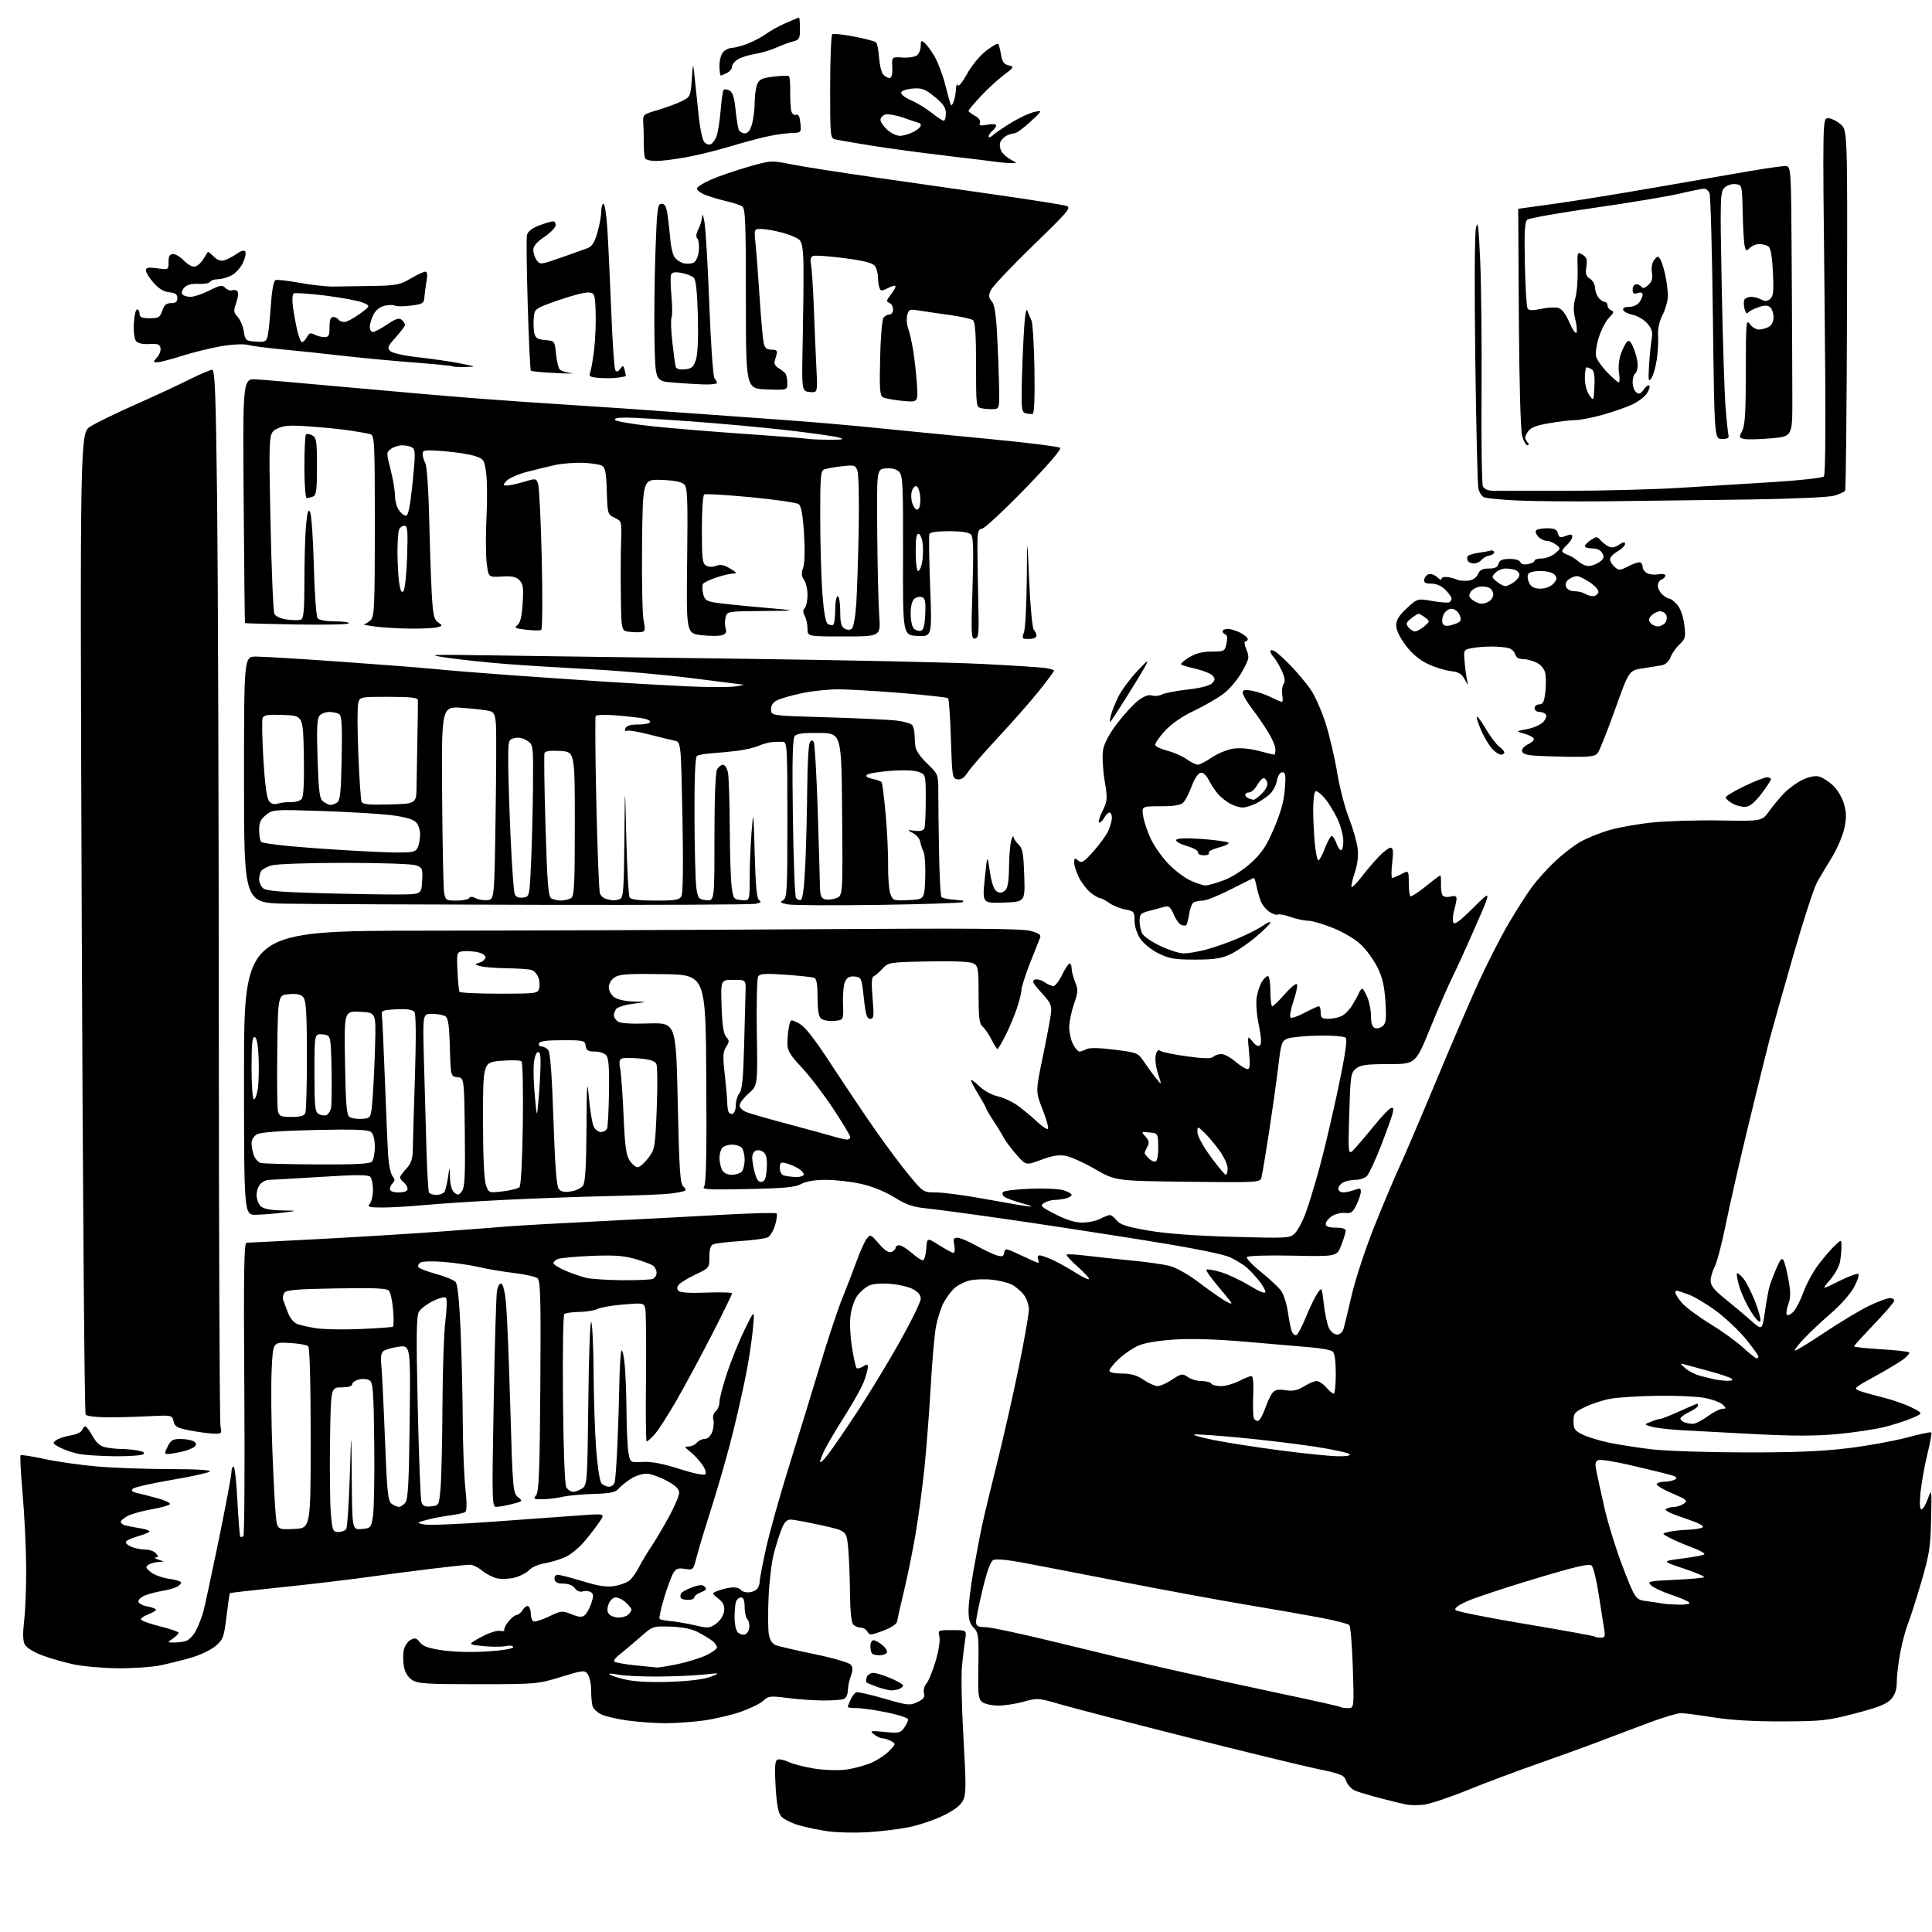 <?xml version="1.0" encoding="UTF-8" standalone="no"?>
<svg 
  version="1.1" 
  xmlns="http://www.w3.org/2000/svg" 
  xmlns:xlink="http://www.w3.org/1999/xlink" 
  xmlns:svg="http://www.w3.org/2000/svg"
  xmlns:rdf="http://www.w3.org/1999/02/22-rdf-syntax-ns#"
  xmlns:cc="http://creativecommons.org/ns#"
  xmlns:dc="http://purl.org/dc/elements/1.1/"
  viewBox="0 0 768 768"
  width="768"
  height="768"
>
<style>svg {background-color: white; }</style>"
<path stroke="none" fill="black" fill-rule="evenodd" d="M344.50,728.36C339.55,728.63 332.66,728.46 329.19,727.98C325.72,727.50 320.52,726.42 317.62,725.58C314.72,724.74 311.58,723.20 310.64,722.16C309.38,720.76 308.77,717.66 308.32,710.28C307.88,703.06 308.05,700.09 308.91,699.56C309.56,699.15 311.56,699.51 313.34,700.36C315.12,701.20 319.71,702.40 323.54,703.02C327.37,703.64 332.98,703.84 336.00,703.48C339.02,703.11 343.58,701.92 346.13,700.84C348.68,699.75 351.99,697.58 353.48,696.02C356.15,693.23 356.17,693.16 354.17,692.09C353.05,691.49 351.51,691.00 350.76,691.00C350.00,691.00 348.51,690.30 347.44,689.44C345.65,687.99 345.96,687.92 351.67,688.48C357.29,689.03 357.97,688.88 359.42,686.82C360.29,685.57 361.00,684.08 361.00,683.50C361.00,682.92 357.23,681.67 352.62,680.73C348.01,679.78 342.61,679.00 340.62,679.00C338.63,679.00 337.00,678.80 337.00,678.55C337.00,678.30 337.51,676.97 338.14,675.60C338.76,674.23 339.77,672.93 340.39,672.71C341.00,672.49 346.00,673.62 351.50,675.22C360.84,677.93 361.71,678.03 364.67,676.62C367.13,675.45 367.72,674.64 367.30,673.02C366.99,671.85 367.42,670.18 368.28,669.22C369.11,668.27 370.76,664.26 371.93,660.29C373.18,656.08 373.79,652.03 373.42,650.54C372.79,648.04 372.87,648.00 378.52,648.00C384.26,648.00 384.26,648.00 383.67,651.75C383.35,653.81 382.78,658.55 382.40,662.27C382.03,666.00 382.29,678.86 382.99,690.86C384.07,709.28 384.05,713.13 382.88,715.59C381.93,717.60 379.48,719.50 375.00,721.71C371.43,723.47 365.12,725.58 361.00,726.39C356.88,727.20 349.45,728.09 344.50,728.36zM565.70,717.44C563.39,717.65 560.38,717.60 559.00,717.33C557.62,717.06 553.12,715.96 549.00,714.89C544.88,713.82 540.29,712.46 538.81,711.88C537.34,711.29 535.70,709.59 535.18,708.10C534.31,705.59 533.40,705.21 523.37,703.10C517.39,701.84 494.05,696.15 471.50,690.47C448.95,684.78 426.46,678.94 421.51,677.50C412.79,674.95 412.36,674.92 406.95,676.44C403.88,677.30 399.35,678.00 396.88,678.00C394.40,678.00 391.55,677.39 390.54,676.65C388.88,675.44 388.71,673.93 388.91,662.21C389.10,650.17 388.96,648.96 387.06,647.06C385.56,645.56 385.00,643.72 385.01,640.25C385.01,637.64 385.88,630.55 386.94,624.50C388.00,618.45 389.55,610.28 390.40,606.34C391.24,602.40 393.95,591.15 396.41,581.34C398.87,571.53 402.71,554.57 404.94,543.67C407.17,532.76 409.00,522.35 409.00,520.55C409.00,518.74 408.07,516.08 406.91,514.61C405.76,513.15 403.63,511.36 402.16,510.62C400.70,509.88 397.21,509.02 394.42,508.71C391.62,508.39 387.64,508.52 385.57,508.98C383.50,509.45 380.68,510.88 379.31,512.17C377.93,513.45 376.00,516.08 375.02,518.00C374.04,519.92 372.73,523.98 372.12,527.00C371.51,530.02 370.55,540.83 369.98,551.00C369.41,561.17 368.27,575.93 367.45,583.79C366.63,591.65 365.05,603.35 363.95,609.79C362.86,616.23 360.80,626.34 359.39,632.26C357.98,638.18 356.71,643.76 356.58,644.65C356.44,645.61 354.14,647.10 351.03,648.26C346.18,650.07 345.64,650.10 344.81,648.62C344.31,647.73 343.11,647.00 342.15,647.00C341.19,647.00 339.86,646.46 339.20,645.80C338.42,645.02 337.96,640.56 337.88,633.05C337.82,626.70 337.48,618.58 337.13,615.02C336.50,608.53 336.50,608.53 326.50,606.32C321.00,605.10 315.54,604.08 314.36,604.05C312.78,604.01 311.81,605.02 310.67,607.86C309.82,609.99 308.42,614.45 307.56,617.77C306.70,621.09 305.77,628.92 305.51,635.16C305.24,641.39 305.30,648.00 305.64,649.83C306.03,651.94 307.03,653.46 308.38,653.98C309.54,654.43 316.46,656.03 323.74,657.54C331.03,659.04 337.52,660.92 338.17,661.71C339.08,662.80 339.08,663.89 338.18,666.39C337.53,668.18 337.00,670.80 337.00,672.21C337.00,673.64 336.29,675.06 335.42,675.39C334.55,675.73 330.84,675.99 327.17,675.97C323.50,675.95 317.15,675.50 313.06,674.97C306.20,674.08 305.45,674.17 303.44,676.06C302.23,677.19 298.16,679.18 294.38,680.49C290.59,681.79 283.98,683.34 279.68,683.93C275.38,684.52 268.55,685.00 264.50,685.00C260.45,685.00 253.64,684.51 249.36,683.92C245.08,683.32 240.38,682.21 238.91,681.45C237.44,680.70 235.96,679.35 235.62,678.46C235.28,677.56 235.00,674.71 235.00,672.11C235.00,669.51 234.40,666.57 233.67,665.57C232.40,663.83 231.94,663.87 222.92,666.63C213.69,669.44 213.04,669.50 189.96,669.50C169.52,669.50 166.07,669.28 163.83,667.81C162.18,666.73 161.00,664.80 160.56,662.47C160.19,660.47 160.17,657.52 160.52,655.91C160.87,654.30 162.10,652.48 163.24,651.87C164.95,650.96 165.59,651.13 166.91,652.86C168.10,654.42 170.40,655.23 176.00,656.04C180.38,656.68 187.76,656.86 193.75,656.47C199.68,656.09 204.00,655.37 204.00,654.78C204.00,654.17 202.77,654.00 200.97,654.36C199.30,654.69 195.23,654.68 191.91,654.33C185.89,653.70 185.89,653.70 191.19,650.79C194.18,649.15 197.47,648.06 198.72,648.30C199.94,648.52 200.73,648.38 200.48,647.97C200.23,647.57 200.95,646.06 202.09,644.62C203.22,643.18 204.68,642.00 205.33,642.00C205.98,642.00 207.09,641.08 207.79,639.96C208.49,638.84 209.50,638.19 210.03,638.52C210.56,638.85 211.00,640.19 211.00,641.50C211.00,642.81 211.44,644.15 211.98,644.49C212.52,644.82 215.29,643.98 218.14,642.62C223.08,640.25 223.49,640.21 227.17,641.68C230.18,642.89 231.34,642.97 232.46,642.03C233.25,641.38 234.42,639.25 235.07,637.30C236.01,634.44 235.97,633.60 234.87,632.90C234.12,632.43 232.68,632.30 231.68,632.61C230.56,632.96 229.33,632.47 228.51,631.34C227.68,630.21 225.91,629.50 223.93,629.50C221.61,629.50 220.62,629.00 220.43,627.75C220.29,626.74 220.82,626.00 221.69,626.00C222.53,626.00 227.01,627.16 231.66,628.58C238.00,630.51 241.16,630.98 244.31,630.47C246.61,630.09 249.34,629.04 250.36,628.14C251.38,627.24 253.06,624.85 254.08,622.83C255.11,620.81 257.27,617.21 258.88,614.83C260.49,612.45 263.64,607.12 265.89,603.00C268.13,598.88 269.98,594.56 269.99,593.41C270.00,591.93 268.58,590.55 265.17,588.69C262.51,587.24 258.99,585.96 257.36,585.83C255.70,585.70 252.85,586.55 250.94,587.74C249.05,588.92 246.79,590.72 245.93,591.75C244.66,593.25 242.72,593.66 235.93,593.86C231.29,593.99 225.70,594.52 223.50,595.03C221.30,595.54 217.76,595.96 215.63,595.98C212.14,596.00 211.89,595.84 213.13,594.35C214.23,593.02 214.56,584.54 214.79,551.00C215.03,516.09 214.85,509.12 213.67,508.14C212.90,507.50 208.71,506.55 204.38,506.04C200.05,505.53 193.80,504.48 190.50,503.70C187.20,502.93 180.90,502.00 176.50,501.64C172.10,501.27 167.88,501.38 167.12,501.88C166.36,502.37 166.01,503.21 166.33,503.73C166.66,504.25 169.85,505.47 173.42,506.44C177.00,507.41 180.47,508.86 181.14,509.66C181.92,510.61 182.62,517.56 183.11,529.31C183.52,539.32 183.90,555.38 183.95,565.00C184.00,574.62 184.46,586.53 184.98,591.47C185.64,597.79 185.60,600.63 184.83,601.10C184.23,601.47 181.44,602.07 178.62,602.44C175.80,602.80 171.70,603.60 169.50,604.21C165.50,605.32 165.50,605.32 168.58,606.00C170.27,606.37 182.65,605.87 196.08,604.89C209.51,603.91 224.99,602.78 230.47,602.39C240.44,601.68 240.44,601.68 238.56,604.59C237.53,606.19 234.86,609.71 232.62,612.40C230.36,615.13 226.77,618.08 224.53,619.06C222.31,620.02 218.63,621.10 216.34,621.47C214.05,621.84 211.39,623.01 210.43,624.08C209.47,625.14 206.92,626.48 204.76,627.07C202.60,627.65 199.41,627.81 197.67,627.43C195.92,627.05 193.23,625.67 191.67,624.37C190.12,623.07 187.94,622.00 186.84,622.00C185.73,622.00 179.13,622.69 172.16,623.53C165.20,624.37 153.13,625.94 145.34,627.02C137.55,628.10 122.28,629.89 111.40,631.01C100.52,632.13 91.51,633.16 91.37,633.30C91.23,633.44 90.63,637.59 90.04,642.53C89.05,650.80 88.71,651.72 85.73,654.28C83.95,655.81 79.58,657.91 76.00,658.95C72.42,659.99 66.80,661.38 63.50,662.05C60.20,662.71 52.70,663.21 46.83,663.16C40.96,663.10 33.09,662.41 29.33,661.62C25.57,660.83 19.91,659.21 16.75,658.02C13.49,656.80 10.50,654.94 9.86,653.75C9.08,652.28 9.00,649.34 9.62,644.07C10.10,639.91 10.46,630.31 10.40,622.74C10.35,615.17 9.72,602.22 9.00,593.97C8.28,585.72 7.91,578.76 8.17,578.49C8.44,578.23 12.67,578.89 17.58,579.95C22.48,581.02 31.90,582.36 38.50,582.94C45.10,583.51 58.13,583.98 67.45,583.99C78.09,584.00 84.05,584.35 83.45,584.94C82.93,585.46 76.06,586.97 68.20,588.30C60.33,589.62 53.40,591.20 52.80,591.80C52.01,592.59 52.52,593.07 54.61,593.53C56.20,593.89 59.88,594.83 62.79,595.63C65.69,596.42 67.83,597.46 67.54,597.93C67.25,598.41 64.01,599.32 60.34,599.95C56.68,600.59 52.40,601.78 50.84,602.58C49.28,603.39 48.00,604.46 48.00,604.96C48.00,605.46 48.79,606.09 49.75,606.36C50.71,606.63 53.46,607.16 55.85,607.53C58.24,607.90 59.81,608.54 59.35,608.94C58.88,609.34 56.59,610.21 54.25,610.87C51.91,611.54 50.00,612.52 50.00,613.06C50.00,613.61 51.15,614.49 52.57,615.02C53.98,615.56 56.40,616.00 57.94,616.00C59.49,616.00 61.32,616.67 62.00,617.50C63.00,618.71 62.98,619.02 61.87,619.10C61.12,619.15 61.62,619.56 63.00,620.00C65.50,620.80 65.50,620.80 63.00,620.92C61.62,620.98 59.83,621.48 59.00,622.02C57.73,622.86 57.88,623.32 60.00,624.98C61.38,626.07 64.64,627.25 67.25,627.61C69.86,627.96 72.00,628.63 72.00,629.09C72.00,629.55 71.21,630.34 70.25,630.83C69.29,631.33 66.70,632.04 64.50,632.41C62.30,632.78 59.26,633.57 57.75,634.16C56.24,634.76 55.00,635.84 55.00,636.58C55.00,637.31 56.58,638.20 58.50,638.57C60.43,638.93 62.00,639.52 62.00,639.89C62.00,640.26 60.65,641.07 59.00,641.69C57.35,642.32 56.00,643.23 56.00,643.71C56.00,644.20 59.38,645.44 63.50,646.47C67.63,647.49 71.00,648.65 71.00,649.05C71.00,649.44 69.99,650.46 68.75,651.33C66.50,652.90 66.50,652.90 69.00,652.93C70.38,652.96 72.53,652.70 73.80,652.36C75.07,652.02 76.91,650.13 77.94,648.12C78.96,646.12 80.28,642.67 80.88,640.44C81.48,638.21 84.23,625.40 86.99,611.97C89.74,598.54 92.00,586.52 92.00,585.27C92.00,584.02 92.38,583.00 92.85,583.00C93.31,583.00 94.01,589.17 94.38,596.70C94.76,604.24 95.28,610.61 95.54,610.87C95.79,611.12 96.34,610.99 96.75,610.58C97.16,610.17 97.33,583.77 97.12,551.91C96.82,505.61 96.99,494.00 98.01,494.00C98.70,494.00 111.93,493.33 127.39,492.51C142.85,491.69 164.72,490.34 176.00,489.50C187.28,488.67 199.20,487.75 202.50,487.47C205.80,487.19 221.55,486.30 237.50,485.51C253.45,484.71 275.85,483.53 287.28,482.89C298.70,482.25 308.34,482.01 308.69,482.35C309.04,482.70 308.78,484.78 308.12,486.98C307.47,489.17 306.16,491.36 305.21,491.85C304.27,492.33 299.40,493.00 294.39,493.34C289.37,493.68 284.53,494.24 283.64,494.59C282.46,495.04 282.00,496.46 282.00,499.62C282.00,503.97 281.94,504.06 276.54,506.61C273.54,508.03 270.54,509.84 269.88,510.64C269.03,511.67 268.99,512.39 269.76,513.16C270.45,513.85 274.52,514.09 280.92,513.83C286.46,513.61 291.00,513.75 291.00,514.15C291.00,514.55 287.48,521.77 283.17,530.19C278.86,538.61 272.50,550.45 269.03,556.50C265.55,562.55 261.57,568.74 260.17,570.25C258.77,571.76 257.37,573.00 257.06,573.00C256.75,573.00 256.63,561.64 256.79,547.75C256.95,533.86 256.82,521.46 256.50,520.18C255.94,517.92 255.73,517.89 247.71,518.56C243.20,518.94 238.60,519.74 237.50,520.34C236.40,520.93 233.15,521.46 230.29,521.51C227.42,521.55 224.72,521.95 224.29,522.39C223.85,522.83 223.63,538.06 223.79,556.24C223.97,575.55 224.50,590.07 225.08,591.15C225.62,592.17 226.87,593.00 227.84,593.00C228.82,593.00 230.49,592.36 231.56,591.58C233.40,590.24 233.52,588.44 233.87,556.83C234.07,538.30 234.59,524.39 235.04,525.50C235.49,526.60 235.90,535.60 235.96,545.50C236.02,555.40 236.46,569.04 236.96,575.81C237.45,582.58 238.39,588.76 239.05,589.56C239.71,590.35 241.06,591.00 242.06,591.00C243.05,591.00 244.08,590.21 244.35,589.25C244.62,588.29 245.10,581.65 245.42,574.50C245.74,567.35 246.10,556.20 246.21,549.73C246.32,543.25 246.70,537.49 247.05,536.91C247.41,536.34 247.99,538.94 248.34,542.68C248.70,546.43 249.01,554.90 249.05,561.50C249.09,568.10 249.43,575.28 249.82,577.45C250.52,581.41 250.52,581.41 255.56,581.14C259.03,580.96 263.54,581.82 270.03,583.91C275.56,585.68 279.83,586.57 280.35,586.05C280.88,585.52 280.35,583.90 279.09,582.12C277.90,580.45 275.76,578.17 274.33,577.04C271.97,575.19 271.92,575.00 273.74,575.00C274.85,575.00 276.32,574.33 277.00,573.50C277.68,572.67 279.10,572.00 280.15,572.00C281.30,572.00 282.46,570.93 283.08,569.29C283.65,567.80 283.87,565.60 283.57,564.40C283.24,563.12 283.63,561.72 284.51,560.99C285.33,560.31 286.00,558.65 286.00,557.31C286.00,555.96 287.37,550.73 289.05,545.68C290.73,540.63 293.87,532.90 296.03,528.50C299.95,520.50 299.95,520.50 299.37,527.50C299.06,531.35 297.92,539.13 296.86,544.78C295.79,550.43 293.34,561.46 291.40,569.28C289.47,577.10 285.73,590.25 283.09,598.50C280.46,606.75 277.68,615.91 276.94,618.85C275.59,624.14 275.54,624.19 272.27,623.66C269.61,623.22 268.71,623.54 267.65,625.31C266.92,626.51 265.28,630.98 263.99,635.24C262.70,639.50 261.90,643.24 262.21,643.54C262.51,643.85 264.50,644.25 266.63,644.43C268.76,644.61 273.08,645.36 276.24,646.08C281.60,647.32 282.16,647.27 284.74,645.36C286.38,644.13 287.64,642.14 287.84,640.43C288.09,638.26 287.51,637.02 285.49,635.41C282.80,633.27 282.80,633.27 286.05,632.13C287.84,631.51 290.33,631.00 291.59,631.00C292.85,631.00 294.16,631.45 294.50,632.00C294.84,632.55 296.13,633.00 297.36,633.00C298.59,633.00 300.14,632.46 300.80,631.80C301.46,631.14 302.00,629.73 302.00,628.67C302.00,627.61 303.17,621.51 304.60,615.12C306.02,608.73 310.15,594.05 313.76,582.50C317.37,570.95 322.90,552.95 326.05,542.50C329.20,532.05 333.16,520.12 334.85,516.00C336.53,511.88 339.07,505.30 340.49,501.40C341.90,497.49 343.72,493.44 344.54,492.40C345.95,490.58 346.15,490.66 349.38,494.40C351.67,497.05 353.28,498.11 354.38,497.68C355.27,497.34 356.00,496.60 356.00,496.03C356.00,495.46 356.66,495.00 357.47,495.00C358.27,495.00 360.47,496.35 362.35,498.00C364.23,499.65 366.24,501.00 366.83,501.00C367.41,501.00 368.03,498.96 368.20,496.46C368.50,491.92 368.50,491.92 373.28,494.96C375.92,496.63 378.49,498.00 379.01,498.00C379.53,498.00 379.68,496.65 379.35,495.00C378.85,492.52 379.07,492.00 380.62,492.02C381.66,492.03 384.98,493.42 388.00,495.12C391.02,496.81 394.71,498.57 396.19,499.01C398.42,499.69 398.94,499.50 399.19,497.91C399.48,496.10 399.88,496.17 405.84,498.99C409.33,500.65 412.41,502.00 412.70,502.00C412.98,502.00 412.95,501.32 412.64,500.50C412.32,499.67 412.61,499.01 413.28,499.02C413.95,499.03 416.30,499.87 418.50,500.87C420.70,501.88 424.72,504.11 427.43,505.84C430.14,507.57 432.59,508.75 432.87,508.46C433.15,508.18 431.16,505.98 428.44,503.58C425.72,501.18 423.73,498.99 424.00,498.73C424.27,498.47 427.65,498.65 431.50,499.12C435.35,499.60 443.43,500.46 449.46,501.04C455.49,501.61 462.42,502.58 464.87,503.20C467.36,503.82 472.20,506.50 475.87,509.28C479.48,512.02 484.19,515.36 486.33,516.71C488.47,518.06 489.87,518.56 489.44,517.83C489.01,517.10 486.50,513.98 483.85,510.89C481.21,507.81 479.30,505.03 479.61,504.72C479.92,504.41 482.46,504.84 485.25,505.67C488.04,506.49 493.17,508.91 496.66,511.02C500.79,513.53 503.00,514.40 503.00,513.51C503.00,512.77 501.76,510.66 500.25,508.83C498.74,507.00 496.60,504.72 495.50,503.77C494.40,502.82 491.62,501.11 489.32,499.96C486.46,498.55 475.54,496.34 454.82,493.01C438.14,490.33 413.25,486.52 399.50,484.55C385.75,482.57 371.57,480.67 368.00,480.32C362.91,479.82 360.20,478.88 355.50,475.95C351.80,473.65 346.74,471.60 342.30,470.61C338.34,469.72 332.04,469.00 328.30,469.01C323.90,469.01 320.44,469.59 318.50,470.65C316.12,471.95 311.72,472.37 297.11,472.67C281.48,472.99 278.89,472.84 279.87,471.66C280.71,470.65 280.95,459.04 280.76,428.88C280.50,387.50 280.50,387.50 263.60,387.23C249.74,387.01 246.29,387.24 244.35,388.50C242.96,389.42 242.00,391.03 242.00,392.47C242.00,393.83 242.97,395.56 244.22,396.44C245.50,397.34 248.79,398.06 251.97,398.13C257.50,398.26 257.50,398.26 251.63,399.01C248.41,399.42 245.38,400.38 244.90,401.13C244.42,401.88 244.02,403.01 244.02,403.63C244.01,404.25 244.66,405.30 245.46,405.97C246.47,406.80 250.30,407.07 257.82,406.84C268.72,406.50 268.72,406.50 269.42,438.50C270.01,465.18 270.37,470.69 271.62,471.65C272.45,472.29 272.73,473.05 272.25,473.34C271.78,473.64 269.16,474.15 266.44,474.47C263.72,474.80 252.95,475.24 242.50,475.45C232.05,475.67 213.60,476.33 201.50,476.92C189.40,477.51 174.81,478.45 169.08,479.00C163.34,479.55 155.75,480.00 152.20,480.00C146.55,480.00 145.91,479.81 147.01,478.48C147.71,477.65 148.27,475.15 148.27,472.92C148.27,470.69 147.77,468.37 147.16,467.76C146.34,466.94 141.07,466.96 127.27,467.84C116.95,468.49 107.74,469.02 106.82,469.02C105.90,469.01 104.44,469.71 103.57,470.57C102.71,471.44 102.00,473.43 102.00,475.00C102.00,476.57 102.71,478.56 103.57,479.43C104.65,480.51 107.24,481.05 111.82,481.15C118.50,481.29 118.50,481.29 112.50,482.04C109.20,482.45 104.36,482.83 101.75,482.89C97.00,483.00 97.00,483.00 97.00,426.50C97.00,370.00 97.00,370.00 169.25,369.96C208.99,369.93 278.36,369.67 323.41,369.37C386.52,368.96 406.33,369.11 409.71,370.06C413.15,371.02 413.95,371.64 413.40,372.89C413.02,373.78 411.21,378.32 409.38,383.00C407.56,387.68 406.05,392.44 406.03,393.59C406.01,394.74 405.16,398.13 404.13,401.12C403.10,404.10 401.07,408.90 399.62,411.77C398.16,414.65 396.76,417.00 396.50,417.00C396.25,417.00 395.16,415.28 394.09,413.18C393.02,411.08 391.44,408.78 390.57,408.06C389.31,407.01 389.00,404.51 389.00,395.41C389.00,384.98 388.83,383.98 386.94,382.97C385.61,382.25 379.27,381.98 369.03,382.18C353.43,382.50 353.15,382.54 350.77,385.11C349.45,386.54 347.86,387.89 347.25,388.11C346.48,388.38 346.36,391.01 346.86,396.75C347.49,404.04 347.38,405.00 345.92,405.00C344.60,405.00 344.10,403.39 343.39,396.75C342.53,388.80 342.40,388.49 339.82,388.19C337.91,387.97 336.81,388.49 336.00,390.00C335.38,391.16 334.98,395.13 335.11,398.81C335.36,405.50 335.36,405.50 331.61,405.81C329.55,405.99 327.22,405.59 326.43,404.94C325.43,404.11 325.00,401.57 325.00,396.48C325.00,391.32 324.61,389.06 323.66,388.70C322.92,388.41 317.80,387.86 312.29,387.47C304.31,386.91 302.09,387.04 301.39,388.13C300.91,388.88 300.66,398.95 300.85,410.50C301.19,431.50 301.19,431.50 297.60,434.66C295.62,436.41 294.00,438.55 294.00,439.44C294.00,440.32 295.24,441.53 296.75,442.11C298.26,442.69 306.02,444.91 314.00,447.03C321.98,449.16 330.07,451.37 331.99,451.95C333.91,452.53 336.05,453.00 336.74,453.00C337.43,453.00 338.00,452.55 338.00,452.00C338.00,451.45 334.97,446.40 331.26,440.78C327.55,435.16 321.92,427.78 318.76,424.40C314.02,419.33 313.00,417.63 313.00,414.75C313.00,412.82 313.28,409.86 313.62,408.16C314.24,405.07 314.24,405.07 317.55,406.79C319.98,408.04 323.52,412.55 330.69,423.52C336.08,431.78 343.95,443.48 348.17,449.52C352.39,455.56 358.36,463.54 361.44,467.25C367.04,474.00 367.04,474.00 372.27,474.02C375.15,474.03 383.80,475.19 391.50,476.61C399.20,478.02 407.07,479.36 409.00,479.59C410.97,479.82 409.88,479.29 406.50,478.38C403.20,477.49 399.92,476.29 399.21,475.72C398.47,475.13 398.29,474.31 398.79,473.81C399.27,473.33 404.13,472.75 409.58,472.53C415.04,472.31 420.96,472.59 422.75,473.14C424.54,473.70 426.00,474.52 426.00,474.96C426.00,475.40 424.99,476.04 423.75,476.37C422.51,476.70 420.48,476.98 419.24,476.99C417.99,476.99 416.11,477.54 415.04,478.20C413.30,479.30 413.71,479.71 419.55,482.70C423.87,484.92 427.38,486.00 430.24,485.99C432.58,485.99 435.79,485.32 437.36,484.49C438.94,483.67 440.67,483.00 441.20,483.00C441.74,483.00 442.96,483.97 443.92,485.15C445.29,486.84 448.03,487.71 456.58,489.18C463.77,490.41 475.23,491.26 490.11,491.66C511.91,492.26 512.79,492.21 514.75,490.25C515.86,489.14 517.76,485.59 518.97,482.36C520.17,479.14 522.69,470.88 524.57,464.00C526.44,457.12 529.78,442.96 531.97,432.53C534.73,419.42 535.65,413.25 534.93,412.53C534.33,411.94 529.77,411.57 524.19,411.67C518.86,411.77 513.34,412.29 511.92,412.84C509.49,413.76 509.25,414.47 508.10,424.16C507.42,429.85 505.75,441.70 504.40,450.50C503.04,459.30 501.68,467.32 501.38,468.31C500.86,470.02 499.13,470.10 472.13,469.77C443.43,469.42 443.43,469.42 435.40,464.79C430.98,462.24 425.70,459.85 423.67,459.47C420.95,458.96 418.35,459.37 413.89,461.04C407.82,463.31 407.82,463.31 403.98,458.91C401.87,456.48 399.56,453.38 398.85,452.00C398.14,450.62 396.31,447.62 394.78,445.32C393.25,443.02 392.00,440.89 392.00,440.58C392.00,440.28 390.65,437.84 389.00,435.15C387.35,432.47 386.00,429.90 386.00,429.44C386.00,428.98 387.46,430.02 389.25,431.75C391.10,433.54 394.28,435.29 396.65,435.81C398.93,436.32 402.53,438.01 404.65,439.56C406.77,441.11 410.18,443.95 412.23,445.87C414.28,447.80 416.25,449.09 416.59,448.74C416.94,448.40 415.97,444.92 414.44,441.03C411.66,433.94 411.66,433.94 414.50,420.22C416.07,412.67 417.54,404.85 417.77,402.83C418.14,399.64 417.65,398.58 413.98,394.60C410.63,390.96 410.09,389.90 411.34,389.42C412.20,389.09 413.93,389.54 415.18,390.41C416.42,391.28 418.03,392.00 418.74,392.00C419.45,392.00 421.01,389.98 422.21,387.50C423.41,385.02 424.76,383.00 425.20,383.00C425.64,383.00 426.00,383.91 426.00,385.03C426.00,386.15 426.63,388.56 427.39,390.40C428.63,393.35 428.57,394.34 426.92,399.11C425.90,402.08 425.05,406.21 425.03,408.30C425.01,410.39 425.69,413.43 426.53,415.05C427.36,416.67 428.52,418.00 429.09,418.00C429.66,418.00 430.93,417.57 431.91,417.05C433.06,416.43 437.00,416.51 443.02,417.27C452.24,418.43 452.37,418.49 454.92,422.29C456.34,424.40 458.48,427.34 459.68,428.81C461.87,431.50 461.87,431.50 460.32,426.77C459.45,424.10 459.06,420.90 459.43,419.43C459.89,417.60 460.44,417.10 461.29,417.74C461.96,418.24 466.71,419.23 471.85,419.92C478.64,420.85 481.51,420.89 482.30,420.10C482.91,419.49 484.34,419.00 485.49,419.00C486.64,419.00 489.13,420.33 491.04,421.96C492.94,423.59 495.10,424.94 495.83,424.96C496.87,424.99 497.02,423.53 496.51,418.25C495.87,411.50 495.87,411.50 497.88,414.00C499.22,415.66 500.22,416.16 500.88,415.50C501.54,414.84 501.37,412.13 500.40,407.50C499.55,403.49 499.19,398.79 499.55,396.50C499.91,394.30 500.83,391.49 501.62,390.25C502.40,389.01 503.49,388.00 504.02,388.00C504.56,388.00 505.00,390.70 505.00,394.00C505.00,397.30 505.34,400.00 505.75,400.01C506.16,400.01 508.37,397.88 510.65,395.26C512.94,392.64 515.13,390.81 515.52,391.19C515.90,391.58 515.30,394.61 514.18,397.93C513.06,401.25 512.55,404.22 513.04,404.53C513.54,404.83 516.09,403.94 518.71,402.54C521.34,401.14 523.83,400.00 524.24,400.00C524.66,400.00 525.00,401.12 525.00,402.50C525.00,404.60 525.47,405.00 527.95,405.00C529.58,405.00 531.94,404.53 533.21,403.95C534.48,403.37 536.40,401.46 537.48,399.70C538.55,397.94 539.77,395.71 540.19,394.75C540.60,393.79 541.20,393.00 541.52,393.00C541.84,393.00 542.75,394.56 543.55,396.47C544.35,398.38 545.00,401.76 545.00,404.00C545.00,406.70 545.51,408.26 546.51,408.64C547.34,408.96 548.75,408.62 549.64,407.88C550.97,406.78 551.16,405.10 550.74,398.26C550.36,392.16 549.54,388.59 547.66,384.73C546.25,381.86 543.35,377.79 541.21,375.71C538.92,373.47 534.36,370.71 530.06,368.96C526.06,367.33 521.55,366.00 520.02,366.00C518.50,366.00 515.35,365.33 513.02,364.51C510.69,363.69 508.40,363.25 507.92,363.55C507.45,363.84 505.96,363.37 504.63,362.49C503.29,361.62 501.73,359.69 501.16,358.20C500.59,356.72 499.84,354.04 499.48,352.25C499.13,350.46 498.67,349.00 498.46,349.00C498.25,349.00 494.15,351.02 489.34,353.50C484.53,355.97 479.45,358.01 478.05,358.02C476.65,358.02 475.01,358.36 474.40,358.77C473.80,359.17 473.03,361.24 472.70,363.37C472.36,365.50 471.86,367.47 471.59,367.75C471.31,368.02 470.41,367.99 469.57,367.67C468.74,367.35 467.38,365.46 466.55,363.47C465.43,360.79 464.58,359.99 463.27,360.37C462.30,360.65 459.59,361.38 457.25,361.98C453.43,362.97 453.00,363.38 453.00,366.10C453.00,367.77 453.48,370.04 454.08,371.14C454.67,372.25 457.93,374.47 461.33,376.08C464.72,377.68 468.87,379.00 470.54,379.00C472.21,379.00 476.18,378.32 479.35,377.50C482.53,376.67 488.29,374.65 492.15,373.01C496.01,371.36 500.48,369.08 502.08,367.94C503.69,366.80 505.00,366.25 505.00,366.72C505.00,367.19 502.41,369.76 499.25,372.43C496.09,375.11 491.48,378.23 489.00,379.38C485.44,381.03 482.53,381.46 475.00,381.46C466.90,381.46 464.76,381.09 460.50,378.98C457.67,377.58 454.53,375.03 453.25,373.10C451.92,371.10 451.00,368.17 451.00,365.96C451.00,362.44 450.79,362.18 447.28,361.53C445.24,361.14 442.36,359.97 440.88,358.91C439.40,357.86 437.76,357.00 437.23,357.00C436.70,357.00 435.07,356.06 433.61,354.91C432.14,353.75 430.06,351.07 428.97,348.95C427.89,346.82 427.00,344.11 427.00,342.92C427.00,341.05 427.22,340.94 428.60,342.08C429.98,343.23 430.79,342.74 434.65,338.45C437.10,335.73 439.75,332.05 440.55,330.28C441.35,328.51 442.00,326.15 442.00,325.03C442.00,323.91 441.57,323.00 441.04,323.00C440.50,323.00 439.59,323.90 439.00,325.00C438.41,326.10 437.50,327.00 436.98,327.00C436.45,327.00 437.00,324.99 438.20,322.53C440.26,318.29 440.30,317.65 439.08,310.12C438.37,305.76 438.10,300.36 438.48,298.14C438.91,295.55 440.94,291.73 444.07,287.60C446.77,284.04 450.54,279.93 452.44,278.48C454.76,276.71 456.57,276.05 457.91,276.47C459.02,276.82 460.80,276.64 461.86,276.07C462.93,275.50 467.50,274.62 472.02,274.11C477.04,273.55 480.83,272.59 481.78,271.65C483.01,270.42 483.08,269.80 482.11,268.64C481.45,267.83 478.56,266.63 475.70,265.96C472.84,265.29 470.10,264.51 469.61,264.23C469.13,263.94 470.48,262.66 472.61,261.36C475.36,259.70 478.02,259.01 481.67,259.01C486.68,259.00 486.86,258.90 487.55,255.79C488.00,253.72 487.85,252.45 487.13,252.21C486.51,252.00 486.00,251.42 486.00,250.92C486.00,250.41 486.92,250.00 488.05,250.00C489.18,250.00 491.43,250.69 493.05,251.53C494.67,252.36 496.00,253.49 496.00,254.03C496.00,254.56 495.57,255.00 495.05,255.00C494.52,255.00 494.71,256.46 495.46,258.24C496.73,261.25 496.61,261.84 493.76,266.99C492.06,270.05 488.80,273.94 486.40,275.75C484.03,277.53 478.74,280.58 474.65,282.53C469.87,284.79 465.70,287.69 463.03,290.58C460.74,293.07 459.03,295.60 459.23,296.20C459.44,296.81 461.63,297.82 464.11,298.45C466.59,299.08 470.01,300.59 471.72,301.80C473.42,303.01 475.41,303.99 476.15,303.98C476.89,303.97 479.40,302.67 481.73,301.10C484.05,299.52 487.88,297.95 490.23,297.60C492.85,297.21 496.73,297.55 500.30,298.48C503.49,299.32 506.30,300.00 506.55,300.00C506.80,300.00 507.00,299.04 507.00,297.86C507.00,296.68 505.68,293.58 504.08,290.97C502.47,288.35 499.54,284.11 497.58,281.53C495.61,278.95 494.00,276.19 494.00,275.38C494.00,274.23 494.81,274.06 497.75,274.59C499.81,274.96 503.17,276.11 505.21,277.14C507.25,278.16 509.22,279.00 509.58,279.00C509.94,279.00 510.00,277.79 509.72,276.32C509.44,274.85 509.67,272.90 510.23,272.00C510.98,270.80 510.76,269.29 509.42,266.43C508.41,264.27 507.00,261.91 506.29,261.18C505.58,260.45 505.00,259.42 505.00,258.89C505.00,258.28 505.63,258.28 506.75,258.89C507.71,259.42 510.58,262.02 513.13,264.67C515.68,267.33 519.16,271.48 520.88,273.90C522.60,276.32 525.31,282.40 526.91,287.40C528.51,292.41 530.58,301.23 531.52,307.00C532.46,312.77 534.55,320.88 536.15,325.00C537.76,329.12 539.34,334.58 539.66,337.12C540.05,340.22 539.68,343.45 538.52,346.93C537.57,349.79 537.01,352.35 537.28,352.61C537.54,352.88 539.24,351.16 541.05,348.80C542.86,346.43 545.93,342.81 547.88,340.75C549.82,338.69 552.01,337.00 552.75,337.00C553.81,337.00 553.95,338.30 553.42,343.00C553.05,346.30 553.05,349.00 553.42,349.00C553.79,349.00 555.43,348.31 557.05,347.47C560.00,345.95 560.00,345.95 560.00,350.81C560.00,353.48 560.27,355.94 560.60,356.26C560.93,356.59 563.64,354.87 566.64,352.43C569.63,349.99 572.27,348.00 572.51,348.00C572.75,348.00 572.88,349.50 572.81,351.34C572.74,353.18 573.01,355.21 573.41,355.85C573.82,356.52 575.15,356.75 576.56,356.40C578.25,355.97 579.00,356.20 579.00,357.15C579.00,357.90 578.57,360.00 578.05,361.81C577.53,363.63 577.37,365.80 577.69,366.64C578.13,367.78 580.16,366.31 585.62,360.88C592.96,353.59 592.96,353.59 586.63,368.04C583.16,376.00 578.96,385.20 577.32,388.50C575.67,391.80 571.71,400.91 568.52,408.75C562.72,423.00 562.72,423.00 551.97,423.00C543.16,423.00 540.83,423.32 539.02,424.78C536.96,426.45 536.80,427.57 536.34,443.03C535.86,459.50 535.86,459.50 538.68,456.42C540.23,454.73 543.75,450.58 546.50,447.19C549.25,443.80 552.11,440.79 552.86,440.50C553.90,440.10 554.06,440.63 553.54,442.74C553.16,444.26 551.05,450.12 548.85,455.76C546.64,461.40 544.17,466.69 543.35,467.51C542.53,468.33 540.51,469.00 538.86,469.00C537.22,469.00 535.00,469.47 533.93,470.04C532.87,470.60 532.00,471.73 532.00,472.54C532.00,473.34 532.87,474.00 533.93,474.00C535.00,474.00 537.02,473.56 538.43,473.02C540.58,472.21 540.99,472.33 540.95,473.77C540.93,474.72 540.13,477.07 539.19,479.00C537.75,481.93 537.02,482.45 534.68,482.17C533.15,481.99 530.79,482.56 529.44,483.44C528.10,484.33 527.00,485.71 527.00,486.52C527.00,487.58 528.14,488.00 531.00,488.00C533.56,488.00 534.98,488.45 534.95,489.25C534.92,489.94 534.12,492.52 533.17,495.00C531.44,499.50 531.44,499.50 513.85,499.14C503.48,498.93 496.01,499.17 495.67,499.72C495.35,500.24 497.84,502.88 501.21,505.58C504.58,508.29 508.19,511.65 509.22,513.05C510.25,514.46 511.48,518.28 511.96,521.55C512.43,524.82 513.14,528.31 513.53,529.29C513.93,530.28 514.72,530.93 515.30,530.73C515.88,530.54 517.57,527.37 519.07,523.68C520.56,520.00 522.61,515.75 523.62,514.24C525.45,511.50 525.45,511.50 526.24,518.39C526.67,522.17 527.58,526.45 528.27,527.89C529.00,529.39 530.36,530.50 531.49,530.50C532.73,530.50 533.71,529.58 534.16,528.00C534.54,526.62 536.02,520.51 537.43,514.41C538.85,508.30 542.87,496.15 546.37,487.41C549.88,478.66 554.41,467.90 556.45,463.50C558.48,459.10 565.11,443.57 571.18,429.00C577.25,414.43 584.91,396.65 588.20,389.50C591.50,382.35 596.70,372.23 599.76,367.00C602.83,361.77 607.00,355.25 609.03,352.50C611.07,349.75 615.15,345.22 618.11,342.43C621.08,339.65 625.52,336.20 628.00,334.77C630.48,333.34 635.53,331.25 639.24,330.12C642.95,328.99 650.83,327.57 656.74,326.96C662.66,326.35 674.90,325.98 683.95,326.15C700.39,326.44 700.39,326.44 703.26,322.47C704.83,320.29 707.54,317.03 709.27,315.24C711.00,313.45 714.24,311.10 716.46,310.02C718.95,308.81 721.47,308.29 723.00,308.66C724.38,309.00 726.92,310.60 728.65,312.23C730.44,313.92 732.33,317.11 733.04,319.65C734.02,323.16 734.04,325.26 733.10,329.44C732.44,332.37 730.29,337.41 728.31,340.64C726.33,343.86 723.68,348.30 722.41,350.50C721.15,352.70 716.75,366.20 712.65,380.50C708.54,394.80 704.24,410.10 703.10,414.50C701.95,418.90 698.29,433.75 694.96,447.50C691.63,461.25 687.63,478.80 686.07,486.50C684.51,494.20 682.51,501.85 681.63,503.50C680.74,505.15 680.01,507.67 680.01,509.10C680.00,511.07 681.39,512.82 685.75,516.31C688.91,518.84 693.52,522.71 696.00,524.92C700.50,528.92 700.50,528.92 701.63,521.12C702.25,516.83 703.11,512.24 703.53,510.91C703.95,509.59 705.16,506.48 706.22,504.00C707.67,500.59 708.35,499.87 708.98,501.00C709.44,501.83 710.34,505.33 710.96,508.79C711.85,513.66 711.82,515.85 710.86,518.51C710.18,520.40 709.94,522.27 710.34,522.67C710.73,523.07 711.89,522.51 712.91,521.44C713.93,520.38 715.76,516.80 716.96,513.50C718.17,510.20 720.90,505.24 723.03,502.47C725.16,499.70 728.05,496.36 729.45,495.04C732.00,492.65 732.00,492.65 732.00,495.70C732.00,497.38 731.72,500.14 731.38,501.83C731.04,503.53 729.26,506.68 727.41,508.84C724.05,512.76 724.05,512.76 731.07,509.26C734.93,507.33 738.39,506.06 738.77,506.43C739.14,506.80 738.35,509.16 737.02,511.66C735.69,514.17 731.66,518.76 728.05,521.86C724.45,524.96 719.60,529.50 717.28,531.95C714.96,534.39 713.26,536.59 713.51,536.84C713.75,537.09 719.09,533.85 725.37,529.65C731.65,525.45 739.65,520.66 743.14,519.01C746.64,517.35 750.29,516.00 751.25,516.00C752.21,516.00 753.00,516.46 753.00,517.02C753.00,517.59 749.40,521.80 745.00,526.38C740.60,530.96 737.00,534.93 737.00,535.20C737.00,535.47 741.80,535.99 747.67,536.35C753.53,536.71 758.60,537.26 758.92,537.58C759.23,537.90 758.21,539.14 756.63,540.33C755.05,541.52 749.90,544.61 745.17,547.20C737.04,551.64 736.72,551.94 739.12,552.86C740.52,553.39 744.77,554.59 748.58,555.54C752.39,556.48 757.52,558.28 760.00,559.54C764.50,561.82 764.50,561.82 760.00,563.75C757.52,564.81 752.53,566.41 748.91,567.31C745.28,568.21 736.96,569.44 730.41,570.06C721.71,570.87 712.83,570.88 697.50,570.08C685.95,569.48 672.67,568.77 668.00,568.50C663.33,568.23 658.15,567.61 656.50,567.13C653.50,566.25 653.50,566.25 656.32,565.13C657.86,564.51 659.56,564.00 660.09,564.00C660.61,564.00 664.02,562.65 667.66,561.00C671.30,559.35 674.44,558.00 674.64,558.00C674.84,558.00 675.00,558.37 675.00,558.81C675.00,559.26 673.42,560.38 671.50,561.30C669.58,562.22 668.00,563.38 668.00,563.88C668.00,564.38 668.71,565.06 669.58,565.39C670.45,565.73 671.96,566.00 672.93,566.00C673.90,566.00 676.56,564.65 678.84,563.00C681.12,561.35 683.76,560.00 684.71,560.00C686.31,560.00 686.32,559.89 684.77,558.34C683.86,557.43 680.50,556.22 677.30,555.65C674.11,555.08 665.65,554.72 658.50,554.85C651.35,554.98 643.16,555.49 640.30,556.00C637.44,556.50 632.94,557.94 630.30,559.21C625.92,561.30 625.50,561.80 625.50,565.00C625.50,568.03 625.99,568.74 629.14,570.28C631.15,571.26 635.90,572.71 639.71,573.51C643.52,574.30 651.10,575.48 656.57,576.13C662.03,576.78 678.65,577.33 693.50,577.36C713.15,577.40 724.32,576.94 734.52,575.69C742.23,574.75 752.76,572.85 757.91,571.47C763.07,570.09 767.49,569.16 767.73,569.40C767.97,569.64 767.26,573.59 766.14,578.17C765.02,582.75 763.81,589.54 763.44,593.25C763.00,597.66 763.13,600.00 763.80,600.00C764.37,600.00 765.52,598.09 766.37,595.75C767.88,591.58 767.90,591.72 767.64,604.00C767.41,614.98 766.93,618.01 763.73,628.92C761.72,635.75 759.35,643.17 758.45,645.42C757.55,647.66 756.18,652.80 755.41,656.84C754.63,660.87 754.00,666.14 754.00,668.53C754.00,671.63 753.35,673.62 751.75,675.43C750.02,677.38 746.71,678.70 737.50,681.10C726.41,683.99 724.21,684.23 708.50,684.28C697.20,684.32 688.00,683.78 681.07,682.67C675.34,681.75 669.55,681.00 668.21,681.00C666.87,681.00 661.44,682.60 656.14,684.57C650.84,686.53 642.00,689.86 636.50,691.97C631.00,694.08 619.75,698.16 611.50,701.04C603.25,703.92 590.51,708.69 583.20,711.66C575.88,714.63 568.01,717.23 565.70,717.44zM535.81,679.00C538.28,679.00 538.28,679.00 537.77,662.93C537.49,654.09 536.86,646.46 536.36,645.96C535.87,645.47 530.75,644.17 524.99,643.07C519.22,641.97 506.18,639.69 496.00,638.00C485.82,636.30 463.77,632.25 447.00,628.98C430.23,625.71 412.00,622.19 406.50,621.16C400.47,620.03 395.84,619.62 394.84,620.13C393.74,620.69 392.30,624.65 390.59,631.81C389.17,637.77 388.00,643.57 388.00,644.70C388.00,646.41 388.65,646.77 391.81,646.82C393.90,646.85 406.84,649.63 420.56,653.00C434.28,656.38 454.27,661.14 465.00,663.59C475.73,666.04 495.29,670.32 508.49,673.10C521.68,675.87 532.67,678.34 532.91,678.57C533.14,678.81 534.45,679.00 535.81,679.00zM354.17,671.96C353.25,671.93 350.78,671.30 348.68,670.55C346.57,669.80 344.65,668.98 344.40,668.74C344.16,668.49 344.24,667.55 344.58,666.64C344.93,665.74 346.09,665.00 347.17,665.00C348.25,665.00 351.35,665.96 354.06,667.12C356.78,668.29 359.00,669.59 359.00,670.02C359.00,670.44 358.29,671.06 357.42,671.39C356.55,671.73 355.09,671.98 354.17,671.96zM266.50,668.54C274.09,668.27 279.97,667.53 282.50,666.54C286.50,664.96 286.50,664.96 279.50,665.69C275.65,666.09 267.32,666.43 261.00,666.46C254.68,666.48 247.70,666.12 245.50,665.66C243.30,665.20 241.85,665.17 242.27,665.60C242.69,666.02 245.62,666.96 248.77,667.67C252.49,668.52 258.71,668.82 266.50,668.54zM261.00,662.85C261.82,662.91 265.64,662.30 269.47,661.49C273.31,660.68 278.37,659.11 280.72,658.00C283.07,656.89 285.00,655.48 285.00,654.86C285.00,654.23 284.21,653.10 283.25,652.34C282.29,651.58 279.77,650.03 277.66,648.91C275.02,647.51 271.57,646.79 266.66,646.62C259.50,646.37 259.50,646.37 254.32,650.94C251.47,653.45 247.87,656.47 246.32,657.66C244.77,658.85 243.81,660.13 244.18,660.51C244.55,660.88 248.15,661.54 252.18,661.96C256.21,662.38 260.18,662.78 261.00,662.85zM349.61,658.00C348.36,658.00 347.03,657.70 346.67,657.33C346.30,656.97 346.00,655.62 346.00,654.33C346.00,653.05 346.56,652.01 347.25,652.03C347.94,652.05 349.55,652.94 350.83,654.01C352.11,655.07 352.87,656.41 352.52,656.97C352.17,657.54 350.86,658.00 349.61,658.00zM636.30,651.00C638.01,651.00 638.18,650.53 637.62,647.25C637.27,645.19 636.30,639.00 635.46,633.50C634.61,628.00 633.38,622.98 632.71,622.34C631.78,621.45 626.45,622.69 610.00,627.63C598.17,631.18 586.06,635.21 583.07,636.57C579.38,638.26 577.98,639.38 578.67,640.07C579.23,640.63 591.78,643.12 606.56,645.59C621.34,648.07 633.63,650.30 633.88,650.55C634.13,650.80 635.22,651.00 636.30,651.00zM295.98,649.77C296.82,649.61 297.65,648.42 297.83,647.12C298.02,645.83 297.68,644.28 297.08,643.68C296.49,643.09 296.00,640.89 296.00,638.80C296.00,636.22 295.55,635.00 294.61,635.00C293.84,635.00 292.94,635.71 292.61,636.58C292.27,637.45 292.00,640.29 292.00,642.88C292.00,645.48 292.55,648.15 293.23,648.83C293.91,649.51 295.14,649.93 295.98,649.77zM245.92,643.00C247.40,643.00 249.14,642.46 249.80,641.80C250.46,641.14 251.00,640.26 251.00,639.84C251.00,639.42 250.02,638.16 248.81,637.04C247.61,635.92 245.80,635.00 244.79,635.00C243.73,635.00 242.53,636.11 241.95,637.62C241.25,639.46 241.30,640.66 242.10,641.62C242.73,642.38 244.45,643.00 245.92,643.00zM667.31,637.88C670.02,637.95 671.87,637.60 671.55,637.08C671.23,636.57 668.05,635.18 664.47,633.99C660.90,632.80 657.22,631.08 656.30,630.16C654.74,628.61 655.38,628.47 665.74,628.00C671.84,627.73 677.09,627.25 677.39,626.95C677.69,626.64 674.02,625.08 669.22,623.49C660.50,620.58 660.50,620.58 668.68,619.54C673.18,618.97 677.15,618.21 677.50,617.85C677.85,617.49 675.60,616.24 672.49,615.08C669.38,613.92 665.41,612.21 663.67,611.28C660.50,609.60 660.50,609.60 663.50,608.92C665.15,608.54 668.52,608.18 671.00,608.10C673.48,608.03 676.08,607.60 676.80,607.15C677.64,606.61 675.13,605.34 669.53,603.48C664.08,601.67 661.43,600.34 662.23,599.83C662.93,599.39 664.43,599.02 665.56,599.02C666.69,599.01 668.42,598.41 669.41,597.69C671.01,596.52 670.52,596.10 664.61,593.58C660.98,592.04 658.26,590.38 658.57,589.89C658.87,589.40 660.33,588.99 661.81,588.98C663.29,588.98 665.14,588.56 665.92,588.07C666.98,587.40 666.33,586.90 663.42,586.13C661.26,585.55 654.42,583.90 648.21,582.45C642.00,581.00 636.23,580.08 635.38,580.41C634.23,580.85 634.00,581.82 634.48,584.25C634.83,586.04 636.28,592.67 637.70,599.00C639.12,605.33 642.50,616.21 645.21,623.20C650.13,635.90 650.13,635.90 654.81,636.51C657.39,636.85 660.17,637.27 661.00,637.45C661.83,637.62 664.66,637.82 667.31,637.88zM273.56,636.00C272.22,636.00 270.90,635.64 270.62,635.20C270.35,634.76 270.44,633.93 270.82,633.34C271.19,632.76 273.19,631.68 275.25,630.94C278.10,629.92 279.28,629.88 280.16,630.76C281.05,631.65 280.69,632.17 278.66,632.94C277.20,633.49 276.00,634.41 276.00,634.98C276.00,635.54 274.90,636.00 273.56,636.00zM134.53,609.00C135.82,609.00 137.23,608.44 137.65,607.76C138.07,607.08 138.69,597.74 139.04,587.01C139.66,567.50 139.66,567.50 139.83,587.81C140.00,608.12 140.00,608.12 143.73,607.81C147.34,607.51 147.49,607.34 148.25,602.78C148.68,600.19 148.92,587.19 148.77,573.89C148.54,553.04 148.28,549.58 146.90,548.71C146.03,548.16 144.11,548.01 142.65,548.37C141.19,548.74 140.00,549.59 140.00,550.27C140.00,551.05 138.45,551.50 135.75,551.50C131.50,551.50 131.50,551.50 131.19,573.00C131.02,584.83 131.17,597.76 131.53,601.75C132.13,608.52 132.33,609.00 134.53,609.00zM116.83,607.79C123.50,607.50 123.50,607.50 123.50,571.80C123.50,549.30 123.13,535.75 122.50,535.14C121.95,534.62 118.58,534.03 115.00,533.84C108.50,533.50 108.50,533.50 107.99,544.50C107.71,550.55 107.82,564.50 108.23,575.50C108.64,586.50 109.24,598.33 109.57,601.79C110.17,608.09 110.17,608.09 116.83,607.79zM158.57,599.00C159.22,599.00 160.37,598.26 161.13,597.35C162.21,596.05 162.57,589.18 162.85,565.20C163.20,534.70 163.20,534.70 158.45,535.35C155.84,535.71 153.11,536.50 152.38,537.10C151.51,537.82 151.23,539.61 151.55,542.35C151.82,544.63 152.47,557.75 153.00,571.50C153.84,593.21 154.19,596.66 155.67,597.75C156.61,598.44 157.92,599.00 158.57,599.00zM171.34,598.81C174.49,598.50 174.50,598.48 175.13,591.50C175.47,587.65 175.81,573.01 175.88,558.97C175.94,544.93 176.47,529.68 177.05,525.07C177.63,520.47 177.73,516.33 177.27,515.87C176.81,515.41 174.51,515.99 172.15,517.16C169.79,518.32 167.28,520.23 166.56,521.39C165.51,523.09 165.42,530.52 166.06,559.25C166.50,578.91 167.16,595.93 167.52,597.06C168.03,598.66 168.87,599.05 171.34,598.81zM197.31,599.00C195.58,599.00 195.53,597.14 196.24,557.75C196.64,535.06 197.23,515.01 197.55,513.19C197.88,511.24 198.61,510.03 199.31,510.27C200.01,510.50 200.79,513.90 201.20,518.58C201.59,522.94 202.34,541.56 202.87,559.97C203.79,591.93 203.93,593.52 205.89,595.11C207.90,596.74 207.85,596.80 203.53,597.89C201.10,598.50 198.30,599.00 197.31,599.00zM329.37,577.87C331.22,575.45 336.57,567.62 341.25,560.48C345.92,553.34 353.41,540.98 357.88,533.00C362.34,525.02 366.00,517.50 366.00,516.28C366.00,514.78 364.94,513.51 362.80,512.39C361.03,511.48 356.87,510.55 353.55,510.32C349.73,510.05 346.61,510.38 345.10,511.20C343.77,511.92 341.84,513.65 340.79,515.06C339.74,516.47 338.56,519.85 338.15,522.56C337.72,525.45 337.93,530.76 338.64,535.35C339.32,539.67 340.15,543.48 340.48,543.81C340.82,544.15 341.97,543.88 343.05,543.20C344.63,542.21 345.00,542.24 345.00,543.37C345.00,544.13 344.36,546.57 343.57,548.80C342.79,551.03 339.47,557.04 336.21,562.17C332.95,567.30 329.32,573.39 328.14,575.71C326.96,578.03 326.00,580.45 326.00,581.10C326.00,581.75 327.52,580.30 329.37,577.87zM45.50,578.88C40.00,578.82 33.62,578.41 31.33,577.96C29.03,577.50 25.68,576.37 23.89,575.44C20.93,573.91 20.78,573.63 22.33,572.50C23.27,571.81 25.85,570.96 28.06,570.61C30.27,570.25 32.33,569.30 32.65,568.48C32.96,567.67 33.53,567.00 33.92,567.00C34.31,567.00 35.61,568.74 36.81,570.87C38.39,573.69 39.84,574.92 42.12,575.37C43.84,575.72 46.71,576.00 48.50,576.00C50.29,576.00 53.19,576.29 54.96,576.64C57.21,577.09 57.77,577.53 56.83,578.13C56.10,578.59 51.00,578.93 45.50,578.88zM531.45,578.87C535.38,578.95 537.06,578.66 536.41,578.01C535.87,577.47 529.59,576.13 522.46,575.04C515.33,573.95 501.93,572.34 492.69,571.47C483.44,570.59 475.36,570.05 474.72,570.26C474.09,570.47 477.61,571.46 482.54,572.45C487.47,573.45 499.15,575.27 508.50,576.50C517.85,577.73 528.18,578.79 531.45,578.87zM66.83,577.98C65.30,578.00 65.29,577.73 66.65,575.00C67.91,572.48 68.73,572.00 71.82,572.02C73.85,572.02 76.17,572.45 76.99,572.97C78.09,573.67 78.19,574.21 77.36,575.04C76.75,575.65 74.50,576.56 72.37,577.05C70.24,577.55 67.75,577.96 66.83,577.98zM84.88,569.89C83.02,569.83 78.82,569.27 75.54,568.64C70.44,567.66 69.50,567.14 68.99,565.00C68.40,562.50 68.40,562.50 58.45,563.00C52.98,563.27 45.44,563.45 41.69,563.39C37.95,563.34 34.51,562.89 34.05,562.39C33.59,561.90 32.89,473.90 32.50,366.83C31.78,172.16 31.78,172.16 35.97,169.52C38.28,168.06 46.31,164.15 53.83,160.82C61.35,157.49 70.98,153.02 75.23,150.88C79.48,148.75 83.57,147.00 84.32,147.00C85.44,147.00 85.79,156.17 86.31,199.25C86.65,227.99 86.96,321.79 86.98,407.70C87.01,493.61 87.30,565.27 87.64,566.95C88.23,569.88 88.12,570.00 84.88,569.89zM500.18,564.77C500.84,564.55 502.07,562.32 502.93,559.81C503.80,557.30 505.12,554.52 505.87,553.63C506.89,552.43 508.21,552.17 511.06,552.63C513.97,553.09 515.70,552.73 518.31,551.12C520.19,549.95 522.47,549.00 523.37,549.00C524.28,549.00 525.99,550.12 527.19,551.50C528.38,552.88 529.73,554.00 530.18,554.00C530.63,554.00 531.00,550.46 531.00,546.12C531.00,541.03 530.56,537.88 529.75,537.22C529.06,536.66 525.12,535.92 521.00,535.58C516.88,535.24 505.40,534.25 495.50,533.39C483.81,532.36 473.82,532.04 467.00,532.48C460.51,532.89 454.97,533.82 452.50,534.91C450.29,535.88 446.81,538.26 444.75,540.20C442.69,542.15 441.00,544.25 441.00,544.87C441.00,545.56 442.93,546.00 445.96,546.00C449.59,546.00 451.89,546.67 454.60,548.50C456.62,549.88 459.13,551.00 460.16,551.00C461.20,551.00 463.81,549.83 465.97,548.40C469.65,545.97 470.03,545.91 472.17,547.40C473.42,548.28 475.89,549.00 477.66,549.00C479.43,549.00 481.16,549.45 481.50,550.00C481.84,550.55 483.57,551.00 485.35,551.00C487.12,551.00 490.34,550.10 492.50,549.00C494.66,547.90 496.89,547.00 497.46,547.00C498.12,547.00 498.38,549.78 498.17,554.56C497.99,558.73 498.10,562.82 498.42,563.65C498.74,564.48 499.53,564.99 500.18,564.77zM686.45,548.88C688.23,548.95 689.02,548.64 688.45,548.10C687.93,547.61 683.90,546.24 679.50,545.06C675.10,543.89 670.60,542.66 669.50,542.34C667.75,541.83 667.80,542.02 669.91,543.88C671.23,545.05 673.93,546.42 675.91,546.93C677.88,547.43 680.40,548.06 681.50,548.31C682.60,548.56 684.83,548.82 686.45,548.88zM698.25,539.96C698.66,539.98 699.00,539.66 699.00,539.24C699.00,538.82 696.79,535.73 694.08,532.39C691.37,529.04 686.03,523.99 682.21,521.15C678.39,518.32 673.34,515.33 671.00,514.50C668.66,513.68 666.58,513.00 666.37,513.00C666.17,513.00 666.00,513.42 666.00,513.92C666.00,514.43 667.15,516.21 668.55,517.88C669.95,519.54 674.97,523.28 679.71,526.19C684.45,529.09 690.39,533.37 692.91,535.70C695.44,538.02 697.84,539.94 698.25,539.96zM143.50,528.30C150.10,528.01 155.79,527.60 156.16,527.39C156.52,527.17 156.57,524.19 156.27,520.75C155.98,517.31 155.26,513.90 154.67,513.16C153.83,512.11 149.45,511.90 133.77,512.16C117.48,512.44 113.75,512.77 112.97,514.00C112.45,514.83 112.30,516.17 112.65,517.00C112.99,517.83 113.83,520.05 114.52,521.94C115.23,523.89 116.79,525.77 118.13,526.30C119.44,526.81 122.97,527.59 126.00,528.03C129.03,528.47 136.90,528.59 143.50,528.30zM699.77,525.15C699.49,525.96 698.03,524.50 696.12,521.50C694.36,518.75 692.27,514.29 691.47,511.58C690.66,508.87 690.22,506.45 690.48,506.19C690.74,505.93 691.85,506.79 692.94,508.11C694.04,509.42 696.13,513.49 697.59,517.15C699.04,520.80 700.03,524.40 699.77,525.15zM247.17,508.90C253.04,508.95 258.55,508.73 259.42,508.39C260.29,508.06 261.00,506.99 261.00,506.02C261.00,505.04 260.44,503.78 259.75,503.22C259.06,502.65 255.84,501.42 252.59,500.48C247.97,499.14 244.16,498.87 235.09,499.24C228.72,499.51 222.71,500.06 221.75,500.47C220.79,500.88 220.00,501.63 220.00,502.14C220.00,502.65 222.13,503.98 224.73,505.10C227.33,506.21 231.05,507.50 232.98,507.96C234.92,508.42 241.30,508.84 247.17,508.90zM173.50,475.00C174.81,475.00 176.23,474.44 176.67,473.75C177.10,473.06 177.74,470.48 178.09,468.00C178.73,463.50 178.73,463.50 178.87,468.13C178.95,471.03 179.60,473.25 180.61,474.09C181.98,475.22 182.43,475.14 183.63,473.50C184.76,471.95 184.98,467.31 184.77,450.03C184.50,428.50 184.50,428.50 181.83,428.19C179.17,427.88 179.17,427.88 178.83,416.40C178.58,407.55 178.16,404.71 177.00,403.98C176.18,403.46 173.82,403.02 171.76,403.02C168.01,403.00 168.01,403.00 168.52,421.25C168.79,431.29 169.23,447.07 169.50,456.32C169.76,465.58 170.23,473.57 170.55,474.07C170.86,474.58 172.19,475.00 173.50,475.00zM158.50,474.00C160.81,474.00 162.00,473.53 162.00,472.62C162.00,471.86 161.32,470.68 160.50,470.00C159.68,469.32 159.00,468.43 159.00,468.02C159.00,467.62 160.12,466.08 161.50,464.59C163.30,462.65 164.02,460.72 164.07,457.70C164.11,455.39 164.49,442.25 164.93,428.50C165.44,411.95 165.37,403.06 164.70,402.21C164.01,401.34 161.69,401.01 157.59,401.21C152.14,401.47 151.53,401.71 151.81,403.50C151.98,404.60 152.52,416.30 153.01,429.50C153.50,442.70 154.09,456.32 154.33,459.76C154.57,463.20 155.34,466.71 156.04,467.55C157.01,468.71 157.03,469.37 156.16,470.24C155.52,470.88 155.00,471.98 155.00,472.70C155.00,473.52 156.29,474.00 158.50,474.00zM199.88,473.58C202.95,473.22 205.93,472.47 206.49,471.92C207.10,471.31 207.63,461.30 207.83,446.83C208.01,433.59 207.78,422.38 207.32,421.92C206.86,421.46 203.22,421.35 199.24,421.68C192.00,422.29 192.00,422.29 192.00,445.00C192.00,459.41 192.42,468.90 193.14,470.97C194.28,474.24 194.28,474.24 199.88,473.58zM226.95,473.62C228.90,473.30 231.06,472.27 231.75,471.33C232.65,470.10 233.04,463.67 233.14,448.56C233.25,430.13 233.38,428.62 234.11,436.50C234.58,441.45 235.41,446.51 235.96,447.75C236.51,448.99 237.82,450.00 238.87,450.00C239.92,450.00 241.03,449.36 241.33,448.58C241.63,447.80 241.97,441.29 242.09,434.12C242.24,424.74 241.95,420.64 241.03,419.54C240.33,418.69 238.27,418.00 236.45,418.00C233.78,418.00 233.08,417.57 232.82,415.75C232.52,413.61 232.07,413.50 223.58,413.50C217.34,413.50 214.54,413.87 214.25,414.75C214.02,415.44 214.49,416.00 215.29,416.00C216.10,416.00 217.29,416.64 217.94,417.43C218.74,418.40 219.42,427.45 220.00,445.00C220.62,463.56 221.23,471.58 222.14,472.66C223.04,473.75 224.44,474.03 226.95,473.62zM302.81,469.80C304.08,469.56 304.57,468.22 304.80,464.40C305.01,460.78 304.65,458.96 303.56,458.05C302.72,457.35 301.34,457.04 300.51,457.36C299.68,457.68 299.00,458.96 299.01,460.22C299.01,461.47 299.49,464.21 300.07,466.31C300.83,469.05 301.60,470.03 302.81,469.80zM316.19,467.88C317.67,467.95 319.13,467.60 319.43,467.11C319.74,466.62 318.91,465.51 317.60,464.65C316.28,463.79 314.04,462.80 312.60,462.44C310.31,461.86 310.00,462.09 310.00,464.32C310.00,465.89 310.66,467.03 311.75,467.31C312.71,467.56 314.71,467.82 316.19,467.88zM290.84,467.00C292.36,467.00 294.14,466.46 294.80,465.80C295.46,465.14 296.00,462.98 296.00,461.00C296.00,459.02 295.46,456.86 294.80,456.20C294.14,455.54 292.43,455.00 291.00,455.00C289.57,455.00 287.86,455.54 287.20,456.20C286.54,456.86 286.00,458.69 286.00,460.27C286.00,461.84 286.47,464.00 287.04,465.07C287.68,466.26 289.13,467.00 290.84,467.00zM487.25,466.97C487.66,466.98 488.00,465.82 488.00,464.38C488.00,462.95 486.47,459.68 484.59,457.13C482.72,454.59 480.02,451.41 478.59,450.08C476.00,447.65 476.00,447.65 476.00,450.14C476.00,451.56 478.25,455.68 481.25,459.78C484.14,463.71 486.84,466.95 487.25,466.97zM253.47,464.00C254.26,464.00 256.14,462.37 257.66,460.38C260.33,456.88 260.44,456.23 261.07,440.63C261.43,431.76 261.35,423.77 260.90,422.88C260.33,421.76 258.25,421.10 254.28,420.76C251.10,420.50 247.90,420.50 247.16,420.78C246.20,421.14 246.03,422.28 246.54,424.89C246.93,426.88 247.53,435.28 247.88,443.56C248.39,455.49 248.88,459.17 250.28,461.31C251.25,462.79 252.69,464.00 253.47,464.00zM126.05,462.88C140.84,462.97 146.94,462.66 147.80,461.80C148.46,461.14 149.00,458.50 149.00,455.92C149.00,452.97 148.44,450.78 147.49,449.99C146.34,449.04 140.97,448.84 125.24,449.19C111.80,449.49 103.71,450.08 102.25,450.86C100.88,451.60 100.00,453.01 100.00,454.47C100.00,455.79 100.42,457.99 100.94,459.35C101.46,460.72 102.70,462.04 103.69,462.30C104.69,462.56 114.75,462.82 126.05,462.88zM459.37,461.71C460.04,461.48 460.46,459.13 460.41,455.91C460.32,450.51 460.32,450.50 456.93,450.17C453.60,449.85 453.58,449.87 455.35,451.84C456.78,453.41 456.93,454.26 456.08,455.85C455.49,456.96 455.00,458.09 455.00,458.36C455.00,458.63 455.73,459.58 456.62,460.47C457.50,461.36 458.74,461.92 459.37,461.71zM144.00,444.76C147.50,444.50 147.50,444.50 148.15,436.00C148.51,431.32 148.94,421.88 149.12,415.00C149.45,402.50 149.45,402.50 143.12,402.20C136.79,401.90 136.79,401.90 137.15,422.49C137.44,439.41 137.77,443.25 139.00,444.05C139.82,444.58 142.07,444.90 144.00,444.76zM115.91,444.00C119.43,444.00 120.95,443.56 121.39,442.42C121.73,441.55 122.00,431.28 122.00,419.61C122.00,403.89 121.67,397.93 120.71,396.62C119.75,395.30 118.32,394.94 114.96,395.18C110.50,395.50 110.50,395.50 110.22,417.50C110.06,429.60 110.18,440.51 110.49,441.75C110.96,443.70 111.69,444.00 115.91,444.00zM129.70,443.29C130.42,443.01 131.26,441.82 131.55,440.64C131.84,439.46 131.95,432.43 131.79,425.00C131.50,411.50 131.50,411.50 128.25,411.19C125.00,410.87 125.00,410.87 125.00,426.39C125.00,439.91 125.22,442.02 126.69,442.85C127.62,443.37 128.97,443.56 129.70,443.29zM214.09,437.00C214.45,432.88 214.80,426.88 214.87,423.67C214.96,419.40 214.66,417.94 213.75,418.24C213.06,418.47 212.35,420.65 212.17,423.08C211.98,425.51 212.19,431.32 212.63,436.00C213.43,444.50 213.43,444.50 214.09,437.00zM291.25,442.74C291.94,442.51 292.50,440.96 292.50,439.31C292.50,437.66 293.14,435.54 293.93,434.59C295.00,433.30 295.47,428.58 295.80,415.68C296.04,406.23 296.30,396.48 296.37,394.00C296.50,389.50 296.50,389.50 291.50,389.50C286.50,389.50 286.50,389.50 286.84,400.00C287.08,407.49 287.61,410.98 288.67,412.17C289.99,413.64 289.98,414.10 288.64,416.17C287.39,418.10 287.29,419.94 288.09,427.00C288.62,431.68 289.06,436.62 289.07,438.00C289.08,439.38 289.29,441.10 289.54,441.83C289.80,442.57 290.56,442.97 291.25,442.74zM100.94,437.00C101.46,437.00 102.16,435.09 102.50,432.75C102.84,430.41 102.98,424.94 102.81,420.58C102.61,415.37 102.07,412.52 101.25,412.25C100.29,411.93 100.00,414.80 100.00,424.42C100.00,431.59 100.40,437.00 100.94,437.00zM198.44,395.00C213.19,395.00 213.79,394.92 214.32,392.89C214.62,391.73 214.48,389.77 214.01,388.53C213.54,387.29 212.41,385.99 211.49,385.64C210.58,385.29 206.16,384.96 201.67,384.90C197.18,384.85 192.38,384.47 191.00,384.08C188.50,383.35 188.50,383.35 190.75,382.61C191.99,382.20 193.00,381.24 193.00,380.48C193.00,379.69 191.53,378.82 189.63,378.46C187.78,378.11 185.19,377.98 183.88,378.16C181.58,378.49 181.51,378.75 181.85,386.00C182.04,390.12 182.40,393.84 182.66,394.25C182.91,394.66 190.01,395.00 198.44,395.00zM214.00,359.68C168.07,359.59 122.96,359.38 113.75,359.23C97.00,358.95 97.00,358.95 97.00,309.98C97.00,261.00 97.00,261.00 101.77,261.00C104.39,261.00 119.36,261.90 135.02,263.01C150.68,264.11 167.78,265.44 173.00,265.97C178.22,266.49 191.95,267.60 203.50,268.43C215.05,269.25 232.15,270.43 241.50,271.04C250.85,271.64 265.02,272.45 273.00,272.82C280.98,273.19 289.52,273.23 292.00,272.90C294.48,272.57 296.00,272.23 295.38,272.15C294.76,272.07 285.54,270.90 274.88,269.56C264.22,268.21 246.28,266.63 235.00,266.05C223.72,265.46 208.43,264.51 201.00,263.93C193.57,263.35 183.22,262.25 178.00,261.49C168.97,260.18 169.96,260.13 198.00,260.56C214.22,260.81 259.23,261.42 298.00,261.91C336.77,262.41 378.40,263.32 390.50,263.93C402.60,264.54 413.96,265.28 415.75,265.57C417.54,265.86 419.00,266.32 419.00,266.60C419.00,266.88 416.43,270.35 413.30,274.30C410.16,278.26 402.86,286.59 397.07,292.80C391.28,299.02 385.68,305.45 384.64,307.10C383.33,309.17 382.08,310.01 380.62,309.80C378.59,309.51 378.48,308.85 378.00,293.83C377.73,285.21 377.23,277.89 376.90,277.56C376.56,277.23 368.24,276.30 358.40,275.49C348.55,274.69 337.27,274.02 333.32,274.01C329.36,274.01 322.88,274.68 318.91,275.52C314.94,276.35 310.53,277.60 309.10,278.28C307.33,279.13 306.50,280.32 306.50,282.01C306.50,284.50 306.50,284.50 328.82,285.14C341.10,285.50 353.58,286.09 356.56,286.46C359.53,286.84 362.29,287.66 362.68,288.29C363.07,288.93 363.45,290.36 363.51,291.47C363.58,292.59 363.71,294.75 363.82,296.29C363.94,298.13 365.53,300.56 368.50,303.45C372.97,307.79 373.00,307.86 372.99,314.66C372.98,318.42 373.11,329.25 373.28,338.71C373.45,348.18 373.88,356.22 374.24,356.57C374.60,356.93 376.38,357.37 378.20,357.55C380.01,357.73 381.91,357.90 382.42,357.94C382.92,357.97 383.06,358.28 382.72,358.61C382.38,358.95 367.42,359.44 349.46,359.71C331.50,359.97 315.18,359.88 313.19,359.51C310.19,358.95 309.86,358.66 311.28,357.86C312.85,356.99 313.00,354.19 313.00,325.95C313.00,297.18 312.88,294.99 311.25,294.89C310.29,294.83 308.38,294.87 307.00,294.98C305.62,295.09 303.15,295.77 301.50,296.49C299.85,297.22 296.02,298.11 293.00,298.47C289.98,298.83 285.40,299.27 282.84,299.45C280.27,299.63 277.68,300.08 277.09,300.45C276.35,300.90 276.02,308.77 276.07,324.81C276.11,337.84 276.45,350.52 276.82,353.00C277.45,357.18 277.73,357.52 280.75,357.81C284.00,358.13 284.00,358.13 284.00,333.00C284.00,317.59 284.40,307.12 285.04,305.93C285.60,304.87 286.67,304.00 287.41,304.00C288.15,304.00 289.03,305.41 289.38,307.12C289.72,308.84 290.04,318.63 290.09,328.88C290.14,339.12 290.47,349.75 290.84,352.50C291.47,357.25 291.66,357.52 294.75,357.81C298.00,358.13 298.00,358.13 298.00,349.22C298.00,344.32 298.34,336.08 298.75,330.90C299.48,321.71 299.51,321.90 300.00,339.29C300.38,352.66 300.83,357.28 301.84,357.90C302.80,358.49 302.37,358.89 300.34,359.29C298.78,359.60 259.93,359.78 214.00,359.68zM398.99,358.79C390.47,359.07 390.47,359.07 391.46,349.29C392.46,339.50 392.46,339.50 393.48,346.39C394.14,350.89 395.08,353.65 396.17,354.33C397.37,355.10 398.27,355.02 399.42,354.07C400.61,353.08 401.02,350.73 401.10,344.63C401.15,340.16 401.56,335.38 402.00,334.00C402.44,332.62 402.85,332.04 402.90,332.71C402.96,333.38 403.86,334.73 404.90,335.71C406.49,337.20 406.86,339.26 407.15,348.00C407.50,358.50 407.50,358.50 398.99,358.79zM181.49,358.00C183.90,358.00 186.16,357.55 186.50,357.00C186.91,356.33 187.79,356.35 189.11,357.06C190.20,357.64 192.31,357.98 193.80,357.81C196.50,357.50 196.50,357.50 197.00,325.00C197.28,307.12 197.34,290.40 197.13,287.83C196.83,283.98 196.36,283.06 194.52,282.60C193.29,282.29 188.51,281.74 183.89,281.39C175.50,280.74 175.50,280.74 175.75,316.12C175.89,335.58 176.24,352.96 176.54,354.75C177.06,357.84 177.31,358.00 181.49,358.00zM223.00,357.97C224.38,357.97 226.18,357.54 227.00,357.02C228.28,356.22 228.50,351.81 228.50,327.47C228.50,298.87 228.50,298.87 222.69,298.51C218.87,298.28 216.73,298.56 216.45,299.33C216.21,299.97 216.38,313.03 216.84,328.34C217.50,350.62 217.94,356.35 219.08,357.07C219.86,357.57 221.62,357.97 223.00,357.97zM243.67,357.88C244.31,357.95 245.55,357.73 246.42,357.39C247.79,356.87 248.03,353.70 248.21,333.64C248.43,310.50 248.43,310.50 248.96,333.00C249.26,345.38 249.86,356.06 250.31,356.75C250.86,357.60 254.10,358.00 260.52,358.00C268.58,358.00 270.07,357.74 270.90,356.19C271.50,355.06 271.65,343.14 271.28,324.67C270.69,294.96 270.69,294.96 268.09,294.41C266.67,294.12 262.01,292.98 257.74,291.88C253.47,290.79 249.54,290.17 249.00,290.50C248.45,290.84 248.28,290.43 248.62,289.55C249.03,288.48 250.55,288.00 253.55,288.00C255.93,288.00 258.13,287.60 258.42,287.12C258.72,286.64 257.62,285.97 255.97,285.64C254.32,285.31 249.44,284.75 245.13,284.39C240.81,284.03 237.06,284.13 236.79,284.62C236.52,285.10 236.64,300.80 237.06,319.50C237.48,338.20 238.12,354.26 238.49,355.19C238.87,356.12 239.92,357.08 240.84,357.33C241.75,357.57 243.03,357.82 243.67,357.88zM318.34,357.72C319.10,357.47 319.71,352.58 320.13,343.42C320.47,335.76 320.82,322.07 320.89,313.00C320.97,303.93 321.42,295.89 321.89,295.14C322.53,294.13 322.93,294.08 323.48,294.97C323.89,295.62 324.59,307.93 325.06,322.33C325.52,336.72 325.92,350.38 325.95,352.68C325.99,355.86 326.45,357.01 327.87,357.46C328.90,357.78 330.93,357.60 332.38,357.04C335.03,356.04 335.03,356.04 334.76,323.77C334.50,291.50 334.50,291.50 325.78,291.36C319.40,291.26 316.75,291.60 315.90,292.62C315.06,293.64 314.86,302.36 315.18,324.79C315.42,341.72 315.97,356.14 316.40,356.84C316.83,357.54 317.70,357.93 318.34,357.72zM361.24,357.80C367.50,357.50 367.50,357.50 367.79,349.02C367.96,344.35 367.64,339.63 367.10,338.52C366.55,337.41 365.96,335.61 365.79,334.53C365.62,333.44 364.36,331.95 362.99,331.21C360.50,329.87 360.50,329.86 363.71,330.25C365.83,330.51 367.11,330.16 367.46,329.24C367.76,328.47 368.00,323.36 368.00,317.89C368.00,307.97 367.99,307.95 365.25,306.87C363.56,306.21 359.24,306.04 354.03,306.42C349.37,306.77 345.12,307.48 344.59,308.01C343.97,308.63 344.77,309.20 346.83,309.62C348.60,309.97 350.25,310.60 350.51,311.01C350.76,311.42 351.46,317.10 352.06,323.63C352.66,330.16 353.10,339.36 353.04,344.09C352.98,348.81 353.39,353.89 353.96,355.39C354.94,357.98 355.24,358.08 361.24,357.80zM207.88,356.80C210.50,356.50 210.50,356.50 211.13,342.50C211.47,334.80 211.81,321.20 211.88,312.27C212.00,296.05 212.00,296.05 209.51,294.41C207.95,293.39 206.08,293.01 204.51,293.41C202.05,294.02 202.00,294.24 202.03,303.27C202.04,308.35 202.47,321.74 202.98,333.04C203.49,344.34 204.21,354.37 204.58,355.34C205.04,356.54 206.10,357.01 207.88,356.80zM158.50,355.57C167.50,355.50 167.50,355.50 167.80,350.25C168.08,345.37 167.91,344.92 165.49,344.00C164.00,343.43 151.80,343.00 137.18,343.00C123.05,343.00 109.95,343.44 108.06,343.98C106.18,344.52 104.28,345.53 103.84,346.23C103.39,346.93 103.02,348.46 103.02,349.63C103.01,350.80 103.74,352.37 104.65,353.13C105.89,354.15 111.74,354.64 127.90,355.07C139.78,355.39 153.55,355.61 158.50,355.57zM479.21,351.98C480.15,351.99 483.42,351.07 486.46,349.93C489.71,348.71 494.19,345.85 497.32,342.99C501.59,339.09 503.41,336.36 506.43,329.31C509.08,323.15 510.37,318.47 510.74,313.75C511.18,308.14 511.01,307.00 509.75,307.00C508.81,307.00 507.98,308.29 507.60,310.34C507.25,312.18 505.96,314.60 504.73,315.72C503.51,316.85 501.06,318.49 499.30,319.38C497.54,320.27 495.15,321.00 494.00,321.00C492.85,321.00 490.69,320.37 489.20,319.60C487.72,318.82 485.54,317.13 484.37,315.85C483.19,314.56 481.48,312.01 480.56,310.19C479.49,308.08 478.28,306.99 477.22,307.20C476.27,307.38 474.77,309.65 473.72,312.51C472.71,315.25 471.21,318.18 470.40,319.00C469.35,320.07 466.77,320.50 461.38,320.50C453.82,320.50 453.82,320.50 454.44,324.50C454.78,326.70 456.20,330.85 457.59,333.72C458.98,336.59 462.12,341.00 464.58,343.52C467.03,346.05 470.94,348.98 473.27,350.04C475.60,351.09 478.27,351.97 479.21,351.98zM524.06,342.00C524.49,342.00 525.61,339.96 526.57,337.47C527.52,334.97 528.69,332.69 529.17,332.39C529.66,332.09 530.53,333.23 531.12,334.92C531.71,336.62 532.60,338.00 533.10,338.00C533.59,338.00 534.00,336.31 533.99,334.25C533.98,332.19 532.93,328.25 531.65,325.50C530.36,322.75 528.07,319.04 526.56,317.25C525.05,315.46 523.41,314.25 522.91,314.56C522.41,314.87 522.00,318.13 522.01,321.81C522.01,325.49 522.30,331.54 522.65,335.25C523.00,338.96 523.64,342.00 524.06,342.00zM478.56,340.00C477.13,340.00 476.11,339.48 476.25,338.83C476.39,338.18 474.35,337.03 471.73,336.27C468.99,335.47 467.23,334.44 467.59,333.85C468.00,333.19 471.63,333.08 477.86,333.52C483.16,333.90 487.87,334.56 488.31,334.97C488.76,335.39 487.06,336.25 484.52,336.89C481.99,337.53 480.18,338.49 480.52,339.03C480.85,339.56 479.97,340.00 478.56,340.00zM155.71,338.85C163.89,338.98 165.05,338.78 165.96,337.07C166.53,336.00 167.00,333.60 167.00,331.72C167.00,329.67 166.26,327.64 165.14,326.63C163.96,325.56 160.22,324.59 154.89,323.97C150.28,323.44 137.95,322.72 127.50,322.37C108.95,321.76 108.43,321.80 105.75,323.95C103.64,325.63 103.00,327.00 103.02,329.82C103.02,331.85 103.36,333.99 103.77,334.60C104.20,335.25 113.05,336.31 125.50,337.20C137.05,338.03 150.65,338.77 155.71,338.85zM693.97,320.73C692.61,320.86 690.26,320.28 688.75,319.45C687.24,318.62 686.00,317.52 686.00,317.01C686.00,316.49 689.31,314.48 693.35,312.54C697.40,310.59 701.45,309.00 702.35,309.00C703.26,309.00 704.00,309.34 703.99,309.75C703.99,310.16 702.29,312.75 700.21,315.50C697.70,318.82 695.61,320.58 693.97,320.73zM110.43,319.45C111.57,319.07 113.91,318.81 115.64,318.87C117.36,318.93 119.28,318.36 119.91,317.61C120.69,316.67 120.96,311.16 120.78,300.37C120.50,284.50 120.50,284.50 112.73,284.21C106.55,283.97 104.85,284.22 104.39,285.42C104.07,286.25 104.21,293.65 104.70,301.87C105.31,311.98 106.04,317.34 106.98,318.47C107.89,319.58 109.06,319.91 110.43,319.45zM131.44,319.98C132.02,319.98 133.18,319.54 134.00,319.02C135.21,318.26 135.56,314.89 135.82,301.39C136.07,288.39 135.85,284.52 134.82,283.87C134.09,283.41 132.32,283.02 130.87,283.02C129.43,283.01 127.68,283.69 126.98,284.52C126.03,285.67 125.84,289.90 126.24,301.70C126.70,315.27 127.01,317.53 128.57,318.68C129.57,319.41 130.86,319.99 131.44,319.98zM154.87,319.78C165.50,319.50 165.50,319.50 165.59,312.50C165.64,308.65 165.80,299.65 165.94,292.50C166.08,285.35 166.16,278.94 166.10,278.25C166.03,277.33 162.98,277.00 154.52,277.00C143.04,277.00 143.04,277.00 142.38,279.62C142.02,281.06 142.05,290.11 142.44,299.74C142.83,309.36 143.40,317.88 143.70,318.65C144.13,319.77 146.44,320.01 154.87,319.78zM498.30,317.92C498.73,317.96 500.23,316.86 501.61,315.48C503.00,314.09 503.99,312.21 503.82,311.31C503.64,310.41 503.05,309.52 502.50,309.34C501.95,309.16 500.73,310.36 499.80,312.01C498.86,313.65 497.40,315.00 496.55,315.00C495.70,315.00 495.00,315.41 495.00,315.92C495.00,316.42 495.56,317.06 496.25,317.34C496.94,317.62 497.86,317.88 498.30,317.92zM623.13,300.83C617.28,300.74 610.81,300.49 608.75,300.27C606.31,300.02 605.00,299.37 605.00,298.42C605.00,297.61 606.14,296.44 607.53,295.81C608.92,295.17 609.90,294.19 609.71,293.62C609.52,293.06 607.82,292.16 605.93,291.64C602.50,290.68 602.50,290.68 606.96,289.86C609.41,289.41 612.27,288.17 613.33,287.12C614.38,286.06 614.94,284.71 614.56,284.10C614.19,283.50 613.01,283.00 611.94,283.00C610.87,283.00 610.00,282.32 610.00,281.50C610.00,280.68 610.84,280.00 611.86,280.00C613.34,280.00 613.84,279.02 614.28,275.25C614.58,272.64 614.59,269.25 614.29,267.71C613.96,265.99 612.67,264.36 610.93,263.46C609.37,262.66 606.91,262.00 605.46,262.00C603.70,262.00 602.65,261.36 602.31,260.09C602.04,259.04 600.84,257.92 599.66,257.61C598.47,257.29 595.42,257.02 592.88,257.01C590.33,257.01 586.79,257.29 585.00,257.65C581.75,258.30 581.75,258.30 582.28,263.90C582.57,266.98 583.10,270.40 583.44,271.50C583.79,272.60 583.32,272.09 582.41,270.37C581.05,267.80 579.99,267.15 576.62,266.76C574.36,266.50 570.25,265.21 567.51,263.89C564.21,262.31 561.24,259.80 558.76,256.50C556.44,253.41 555.01,250.39 555.01,248.60C555.00,246.46 556.12,244.66 559.24,241.78C563.47,237.87 563.47,237.87 569.37,238.91C572.62,239.48 575.66,239.71 576.14,239.42C576.61,239.12 577.00,238.44 577.00,237.90C577.00,237.35 575.90,235.80 574.55,234.45C572.99,232.90 570.95,232.00 568.97,232.00C566.55,232.00 565.93,231.61 566.19,230.26C566.37,229.31 567.25,228.38 568.14,228.21C569.03,228.04 570.49,228.63 571.38,229.52C572.27,230.41 573.00,230.69 573.00,230.13C573.00,229.58 574.01,229.24 575.25,229.39C576.49,229.53 578.25,229.99 579.17,230.40C580.08,230.81 582.11,231.00 583.67,230.82C585.45,230.62 586.87,229.67 587.49,228.25C588.23,226.56 589.31,226.00 591.83,226.00C594.28,226.00 595.32,225.49 595.68,224.12C596.05,222.70 597.12,222.22 600.00,222.18C602.29,222.15 604.04,222.66 604.34,223.44C604.65,224.25 605.83,224.56 607.42,224.26C608.84,223.99 610.00,223.37 610.00,222.88C610.00,222.40 611.30,222.00 612.89,222.00C614.48,222.00 616.84,221.10 618.14,220.00C620.46,218.04 620.46,217.97 618.56,216.50C617.49,215.68 615.84,215.00 614.88,215.00C613.92,215.00 612.43,214.29 611.56,213.42C610.69,212.55 610.24,211.43 610.55,210.92C610.86,210.41 612.84,210.00 614.94,210.00C617.93,210.00 618.88,210.44 619.29,212.01C619.74,213.72 620.20,213.87 622.41,213.03C624.39,212.28 625.00,212.36 625.00,213.37C625.00,214.10 624.10,215.50 623.00,216.50C621.90,217.50 621.00,218.66 621.00,219.09C621.00,219.52 621.98,220.18 623.17,220.55C624.37,220.93 626.25,222.09 627.36,223.12C628.47,224.16 630.32,225.00 631.47,225.00C632.61,225.00 634.56,224.30 635.78,223.44C637.58,222.18 637.81,221.51 636.97,219.94C636.30,218.69 634.88,218.00 632.96,218.00C631.33,218.00 630.00,217.60 630.00,217.12C630.00,216.63 631.08,215.52 632.41,214.65C634.56,213.24 634.95,213.24 636.08,214.59C636.77,215.43 638.19,216.57 639.23,217.13C640.64,217.88 641.77,217.72 643.57,216.55C645.37,215.37 646.00,215.28 645.99,216.23C645.99,216.93 644.64,218.27 642.99,219.20C641.35,220.14 640.00,221.53 640.00,222.30C640.00,223.06 640.82,224.43 641.81,225.33C643.50,226.86 643.90,226.84 647.46,225.02C649.57,223.94 651.68,223.30 652.15,223.59C652.62,223.88 653.00,224.75 653.00,225.52C653.00,226.30 653.79,227.35 654.76,227.87C655.73,228.39 657.75,228.58 659.26,228.29C660.78,228.00 662.00,228.22 662.00,228.78C662.00,229.33 661.33,230.05 660.50,230.36C659.67,230.68 659.00,231.78 659.00,232.81C659.00,233.85 659.82,235.43 660.83,236.35C661.83,237.26 663.10,238.00 663.65,238.00C664.19,238.00 665.58,239.09 666.74,240.41C668.01,241.88 669.10,244.96 669.52,248.28C670.14,253.28 669.98,253.94 667.66,256.12C666.26,257.43 664.65,259.72 664.09,261.22C663.50,262.81 662.12,264.14 660.79,264.40C659.53,264.65 656.04,265.23 653.03,265.68C647.55,266.50 647.55,266.50 641.96,282.18C638.88,290.80 635.78,298.56 635.06,299.43C634.01,300.70 631.71,300.97 623.13,300.83zM596.67,300.00C595.95,300.00 594.40,298.99 593.24,297.75C592.07,296.51 590.21,293.48 589.08,291.00C587.96,288.52 587.03,285.85 587.02,285.06C587.01,284.27 588.59,286.29 590.54,289.56C592.48,292.83 594.95,296.12 596.04,296.87C597.12,297.63 598.00,298.64 598.00,299.12C598.00,299.60 597.40,300.00 596.67,300.00zM441.39,286.94C441.09,287.25 441.16,286.15 441.56,284.50C441.96,282.85 443.33,279.41 444.60,276.86C445.88,274.32 449.20,269.82 451.99,266.86C456.49,262.10 456.84,261.89 455.15,265.00C454.10,266.93 450.71,272.52 447.60,277.44C444.49,282.36 441.70,286.63 441.39,286.94zM387.58,253.83C386.08,254.13 385.99,252.39 386.58,234.07C387.05,219.50 386.91,213.60 386.07,212.59C385.28,211.63 382.57,211.19 377.40,211.17C372.51,211.15 369.73,211.55 369.44,212.32C369.20,212.97 369.34,222.41 369.75,233.29C370.50,253.08 370.50,253.08 364.69,252.79C358.88,252.50 358.88,252.50 358.97,220.85C359.04,192.69 358.87,189.01 357.40,187.54C356.33,186.47 354.49,186.00 352.13,186.20C348.50,186.50 348.50,186.50 348.71,211.50C348.82,225.25 349.18,240.21 349.51,244.75C350.10,253.00 350.10,253.00 335.55,253.00C321.00,253.00 321.00,253.00 321.00,249.93C321.00,248.25 320.51,245.95 319.91,244.83C319.12,243.35 319.12,242.48 319.91,241.69C320.51,241.09 321.00,238.75 321.00,236.49C321.00,234.23 320.38,231.53 319.62,230.50C318.58,229.07 318.49,227.89 319.26,225.68C319.88,223.90 320.02,218.60 319.61,212.13C319.14,204.70 318.51,201.17 317.50,200.41C316.71,199.82 308.15,198.57 298.46,197.65C288.78,196.73 280.44,196.23 279.93,196.54C279.42,196.86 279.00,203.14 279.00,210.51C279.00,222.07 279.23,224.03 280.70,224.85C281.71,225.42 283.33,225.45 284.71,224.92C286.41,224.27 287.88,224.56 290.26,226.02C292.92,227.64 293.13,227.99 291.43,228.00C290.29,228.00 287.25,228.72 284.68,229.59C282.11,230.47 279.74,231.61 279.43,232.12C279.11,232.63 279.14,234.35 279.49,235.95C280.02,238.38 280.75,238.95 284.09,239.52C286.27,239.88 294.68,240.76 302.78,241.47C317.50,242.75 317.50,242.75 303.27,242.88C289.08,243.00 289.04,243.01 288.43,245.43C288.09,246.76 288.10,248.75 288.45,249.85C288.92,251.31 288.53,252.02 286.97,252.51C285.81,252.88 282.15,252.87 278.83,252.48C272.81,251.78 272.81,251.78 273.15,222.93C273.45,198.18 273.28,193.86 271.99,192.56C270.96,191.54 268.04,190.96 262.99,190.77C255.50,190.50 255.50,190.50 255.23,216.50C255.08,230.80 255.36,244.39 255.85,246.70C256.59,250.23 256.48,250.95 255.12,251.22C254.23,251.39 252.04,251.36 250.25,251.16C247.00,250.78 247.00,250.78 246.80,237.14C246.70,229.64 246.74,219.83 246.89,215.34C247.17,207.26 247.14,207.18 244.33,205.83C241.56,204.51 241.49,204.28 241.21,195.25C240.98,187.64 240.62,185.86 239.16,185.08C238.19,184.56 234.71,184.06 231.44,183.97C228.18,183.87 223.25,184.29 220.50,184.88C217.75,185.48 212.70,186.72 209.28,187.63C205.85,188.54 202.30,190.12 201.37,191.14C199.79,192.89 199.80,193.00 201.60,192.99C202.64,192.98 205.65,192.32 208.29,191.53C212.95,190.11 213.10,190.13 213.89,192.29C214.34,193.50 215.00,206.96 215.36,222.19C215.72,237.43 215.62,250.11 215.15,250.41C214.68,250.70 211.97,250.67 209.14,250.33C204.83,249.82 204.26,249.53 205.64,248.52C206.82,247.66 207.42,245.21 207.76,239.85C208.16,233.61 207.95,232.09 206.46,230.61C205.11,229.25 203.45,228.91 199.41,229.17C194.14,229.50 194.14,229.50 193.45,223.62C193.08,220.39 193.05,212.29 193.39,205.62C193.73,198.96 193.67,191.03 193.25,188.00C192.53,182.74 192.34,182.45 188.67,181.25C186.56,180.56 181.05,179.71 176.42,179.35C168.88,178.77 168.00,178.88 168.00,180.42C168.00,181.36 168.49,183.04 169.08,184.15C169.70,185.31 170.35,194.56 170.60,205.83C170.85,216.65 171.30,230.12 171.62,235.76C172.10,244.39 172.50,246.24 174.14,247.38C176.03,248.71 176.02,248.76 173.79,249.36C172.53,249.70 167.68,249.93 163.00,249.89C158.32,249.84 152.03,249.46 149.00,249.04C145.97,248.62 144.03,248.22 144.68,248.14C145.33,248.06 146.56,247.29 147.43,246.43C148.80,245.06 149.00,240.26 149.00,209.00C149.00,175.71 148.87,173.10 147.25,172.60C146.29,172.31 142.57,171.64 139.00,171.12C135.43,170.59 128.16,169.86 122.86,169.50C114.92,168.95 112.66,169.12 110.02,170.49C106.81,172.15 106.81,172.15 107.53,207.32C107.92,226.67 108.62,243.23 109.09,244.11C109.56,245.03 111.72,245.97 114.09,246.28C116.37,246.59 118.87,246.60 119.62,246.31C120.71,245.90 121.00,242.57 121.01,230.64C121.01,222.31 121.31,212.42 121.66,208.65C122.15,203.49 122.55,202.23 123.27,203.53C123.81,204.48 124.47,214.08 124.75,224.88C125.03,235.67 125.70,245.06 126.25,245.75C126.85,246.50 129.63,247.00 133.18,247.00C136.45,247.00 138.90,247.36 138.62,247.80C138.35,248.24 129.00,248.43 117.84,248.24C106.67,248.04 97.47,247.79 97.38,247.69C97.29,247.58 97.06,225.68 96.86,199.00C96.50,150.50 96.50,150.50 102.00,150.81C105.03,150.99 121.67,152.43 139.00,154.02C156.32,155.61 179.28,157.59 190.00,158.42C200.72,159.24 217.60,160.42 227.50,161.02C237.40,161.63 256.98,162.97 271.00,164.01C285.02,165.04 303.93,166.41 313.00,167.04C322.07,167.68 338.05,169.07 348.50,170.12C358.95,171.18 379.43,173.19 394.00,174.58C408.57,175.98 420.92,177.53 421.43,178.03C421.99,178.59 416.53,184.94 407.43,194.31C399.22,202.76 391.60,209.86 390.50,210.09C388.68,210.46 388.50,211.28 388.55,219.00C388.57,223.68 388.73,233.35 388.91,240.50C389.19,251.93 389.03,253.54 387.58,253.83zM409.02,254.00C406.24,254.00 406.11,253.83 407.02,251.43C407.56,250.02 408.07,240.69 408.15,230.68C408.30,212.50 408.30,212.50 409.11,230.91C409.56,241.20 410.38,249.78 410.96,250.36C411.53,250.93 412.00,251.99 412.00,252.70C412.00,253.48 410.80,254.00 409.02,254.00zM338.65,249.88C339.30,249.34 340.08,244.81 340.40,239.70C340.72,234.64 341.15,221.28 341.35,210.00C341.56,198.72 341.33,188.43 340.84,187.12C340.01,184.89 339.59,184.77 334.56,185.36C331.59,185.71 328.46,186.27 327.59,186.61C326.21,187.13 326.01,189.78 326.05,206.36C326.08,216.89 326.48,230.39 326.94,236.37C327.49,243.50 328.23,247.52 329.09,248.06C329.81,248.50 330.76,248.65 331.20,248.38C331.64,248.10 332.00,245.43 332.00,242.44C332.00,239.45 332.45,237.00 333.00,237.00C333.55,237.00 334.00,239.65 334.00,242.95C334.00,247.56 334.39,249.12 335.74,249.87C336.87,250.50 337.89,250.50 338.65,249.88zM365.98,250.77C367.11,250.55 367.58,248.87 367.80,244.23C368.03,239.29 367.77,237.85 366.54,237.38C365.68,237.05 364.31,237.33 363.49,238.01C362.56,238.78 362.00,241.00 362.00,243.92C362.00,246.50 362.55,249.15 363.23,249.83C363.91,250.51 365.14,250.93 365.98,250.77zM562.51,251.00C563.21,251.00 564.84,250.10 566.14,249.00C568.46,247.04 568.46,246.97 566.56,245.50C565.49,244.68 564.30,244.00 563.92,244.00C563.54,244.00 562.17,244.85 560.89,245.89C558.90,247.50 558.76,248.00 559.90,249.39C560.64,250.27 561.81,251.00 562.51,251.00zM576.76,248.54C578.27,248.16 579.88,247.49 580.34,247.04C580.81,246.58 580.68,245.27 580.06,244.11C579.44,242.95 578.06,242.00 577.00,242.00C575.94,242.00 574.57,242.94 573.96,244.08C573.35,245.22 573.11,246.84 573.43,247.68C573.86,248.79 574.77,249.03 576.76,248.54zM659.00,249.00C659.97,249.00 661.27,248.38 661.89,247.63C662.52,246.87 662.75,245.52 662.41,244.63C662.07,243.73 660.97,243.00 659.96,243.00C658.96,243.00 657.42,243.72 656.54,244.61C655.30,245.85 655.19,246.53 656.09,247.61C656.72,248.37 658.03,249.00 659.00,249.00zM588.94,239.98C589.80,239.98 591.14,239.56 591.93,239.06C592.72,238.57 593.46,237.47 593.58,236.62C593.71,235.78 593.21,234.59 592.47,233.97C591.73,233.36 589.90,233.00 588.41,233.18C586.92,233.35 585.21,234.31 584.60,235.31C583.72,236.75 583.89,237.41 585.44,238.56C586.51,239.35 588.08,239.99 588.94,239.98zM633.14,236.98C634.05,236.99 635.03,236.37 635.33,235.59C635.66,234.72 634.43,233.18 632.13,231.59C630.07,230.17 627.72,229.00 626.89,229.00C626.06,229.00 624.60,229.57 623.64,230.28C622.54,231.08 622.14,232.20 622.55,233.28C622.95,234.30 624.29,235.01 625.86,235.02C627.31,235.02 629.17,235.47 630.00,236.00C630.83,236.53 632.24,236.98 633.14,236.98zM160.35,235.05C160.93,234.47 161.60,228.39 161.83,221.50C162.18,210.82 162.02,209.00 160.73,209.00C159.90,209.00 158.94,209.71 158.61,210.58C158.27,211.45 158.00,215.44 158.00,219.44C158.00,223.45 158.29,228.83 158.64,231.42C159.10,234.73 159.60,235.80 160.35,235.05zM612.38,234.00C614.41,234.00 616.38,233.23 617.48,232.02C618.95,230.40 619.05,229.76 618.02,228.52C617.24,227.58 615.07,227.00 612.35,227.00C609.46,227.00 607.75,227.49 607.39,228.42C607.09,229.20 607.35,230.78 607.96,231.92C608.74,233.38 610.05,234.00 612.38,234.00zM598.39,233.00C599.03,233.00 600.56,232.30 601.78,231.44C603.00,230.59 604.00,229.29 604.00,228.55C604.00,227.82 603.29,226.94 602.42,226.61C601.55,226.27 599.78,226.00 598.49,226.00C597.20,226.00 595.38,226.76 594.45,227.69C592.86,229.28 592.89,229.49 594.99,231.19C596.22,232.19 597.75,233.00 598.39,233.00zM364.95,227.00C365.48,227.00 366.19,225.52 366.53,223.71C366.87,221.89 367.00,218.67 366.82,216.53C366.65,214.40 365.94,212.47 365.25,212.24C364.32,211.94 364.00,213.80 364.00,219.42C364.00,223.59 364.43,227.00 364.95,227.00zM585.94,224.00C584.94,224.00 583.84,223.55 583.50,223.00C583.16,222.45 583.12,221.61 583.42,221.13C583.71,220.66 585.65,220.03 587.73,219.74C589.80,219.45 592.02,219.05 592.65,218.86C593.28,218.66 593.86,218.95 593.94,219.50C594.02,220.05 593.19,220.64 592.11,220.81C591.03,220.98 589.61,221.77 588.95,222.56C588.29,223.35 586.94,224.00 585.94,224.00zM161.39,205.00C162.30,205.00 163.06,201.19 164.01,191.91C165.16,180.67 165.14,178.70 163.92,177.93C163.14,177.44 161.35,177.02 159.94,177.02C158.53,177.01 156.51,177.64 155.45,178.41C153.56,179.79 153.56,180.00 155.26,186.66C156.23,190.42 157.01,195.09 157.01,197.03C157.00,198.97 157.70,201.56 158.56,202.78C159.41,204.00 160.69,205.00 161.39,205.00zM365.12,202.28C365.68,201.72 365.99,199.55 365.82,197.46C365.64,195.37 364.95,193.48 364.29,193.26C363.62,193.04 362.78,194.05 362.41,195.50C362.04,196.96 362.27,199.31 362.92,200.73C363.72,202.48 364.42,202.98 365.12,202.28zM639.50,199.26C626.30,199.39 610.10,199.26 603.50,198.97C596.90,198.68 590.76,198.08 589.86,197.65C588.96,197.22 587.97,195.59 587.66,194.03C587.34,192.46 586.80,169.43 586.45,142.84C586.07,114.41 586.18,92.85 586.73,90.50C587.47,87.28 587.79,89.87 588.41,103.91C588.83,113.48 589.07,137.10 588.94,156.41C588.81,175.71 589.05,192.29 589.46,193.25C589.94,194.36 591.37,195.03 593.36,195.08C595.09,195.12 608.42,195.14 623.00,195.11C637.58,195.08 657.60,194.55 667.50,193.94C677.40,193.32 694.15,192.29 704.72,191.64C715.29,190.99 724.42,189.98 725.00,189.40C725.73,188.67 725.81,166.87 725.28,117.67C724.50,47.00 724.50,47.00 726.69,47.00C727.90,47.00 730.13,48.07 731.64,49.37C734.40,51.74 734.40,51.74 734.21,122.95C734.10,162.12 733.77,194.56 733.47,195.04C733.17,195.53 731.26,196.42 729.21,197.02C727.03,197.67 712.69,198.31 694.50,198.57C677.45,198.81 652.70,199.12 639.50,199.26zM121.92,198.00C121.41,198.00 121.00,192.49 121.00,185.67C121.00,178.88 121.28,173.05 121.63,172.70C121.98,172.35 123.10,172.52 124.13,173.07C125.79,173.96 126.00,175.36 126.00,185.43C126.00,194.86 125.73,196.89 124.42,197.39C123.55,197.73 122.42,198.00 121.92,198.00zM607.16,177.00C606.57,177.00 605.62,175.31 605.06,173.25C604.46,171.05 603.92,151.63 603.76,126.25C603.61,102.46 603.50,83.00 603.52,83.00C603.54,83.00 610.07,82.09 618.03,80.99C625.99,79.88 643.98,76.97 658.00,74.52C672.02,72.07 688.85,69.16 695.38,68.04C701.91,66.92 708.33,66.00 709.63,66.00C712.00,66.00 712.00,66.00 712.23,105.00C712.36,126.45 712.48,150.64 712.48,158.75C712.50,173.50 712.50,173.50 704.00,174.25C699.33,174.66 694.52,174.77 693.31,174.49C691.26,174.02 691.21,173.82 692.56,171.25C693.67,169.12 693.99,163.78 693.99,147.53C694.00,128.26 694.13,126.74 695.56,128.78C696.41,130.00 698.02,131.00 699.12,131.00C700.23,131.00 702.00,130.53 703.07,129.96C704.28,129.31 705.00,127.87 705.00,126.09C705.00,124.52 704.39,122.74 703.65,122.12C702.65,121.29 701.41,121.30 698.90,122.16C697.03,122.80 695.19,123.79 694.82,124.36C694.44,124.93 693.84,124.21 693.47,122.75C693.11,121.30 693.11,119.64 693.46,119.06C693.82,118.48 695.02,118.00 696.12,118.00C697.23,118.00 699.03,118.48 700.13,119.07C701.61,119.86 702.53,119.80 703.67,118.85C704.94,117.81 705.14,115.84 704.75,108.18C704.43,101.66 703.86,98.53 702.89,97.91C702.13,97.43 700.52,97.02 699.32,97.02C698.12,97.01 696.45,97.69 695.60,98.54C694.21,99.93 694.01,99.86 693.53,97.79C693.23,96.53 692.88,90.55 692.75,84.50C692.50,73.50 692.50,73.50 689.88,73.20C688.35,73.02 686.51,73.64 685.47,74.67C683.80,76.35 683.73,78.76 684.41,113.98C684.81,134.62 685.48,156.00 685.91,161.50C686.34,167.00 686.88,172.18 687.10,173.00C687.39,174.09 686.68,174.50 684.50,174.50C681.50,174.50 681.50,174.50 680.91,126.50C680.59,100.10 679.98,77.71 679.55,76.75C679.13,75.79 678.18,75.00 677.43,75.00C676.69,75.00 672.21,75.90 667.47,77.01C662.74,78.11 647.53,80.64 633.68,82.62C619.83,84.61 607.89,86.72 607.15,87.32C606.10,88.17 605.88,91.96 606.16,104.95C606.35,114.05 606.83,122.01 607.24,122.63C607.76,123.44 609.27,123.49 612.55,122.79C615.06,122.25 618.12,122.06 619.35,122.37C620.85,122.75 622.33,124.66 623.88,128.22C625.15,131.12 626.42,132.91 626.70,132.19C626.98,131.47 626.73,128.99 626.15,126.69C625.40,123.69 625.42,121.37 626.22,118.50C626.84,116.30 627.25,111.22 627.14,107.22C626.93,100.06 626.96,99.96 629.04,101.22C630.75,102.26 631.04,103.17 630.60,106.02C630.16,108.82 630.46,109.80 632.02,110.78C633.11,111.46 634.01,113.03 634.03,114.26C634.05,115.49 634.66,117.29 635.39,118.25C636.12,119.21 637.23,120.00 637.86,120.00C638.49,120.00 639.00,120.63 639.00,121.39C639.00,122.16 639.67,123.04 640.49,123.36C641.71,123.82 641.56,124.35 639.68,126.23C638.42,127.49 636.59,130.95 635.62,133.91C634.65,136.88 634.13,140.37 634.46,141.68C634.78,142.98 636.79,145.84 638.91,148.02C641.03,150.21 643.08,152.00 643.47,152.00C643.86,152.00 643.91,150.31 643.58,148.25C643.24,146.09 643.55,142.90 644.32,140.72C645.06,138.64 646.16,136.44 646.76,135.84C647.56,135.04 648.29,135.76 649.43,138.49C650.29,140.56 651.00,143.51 651.00,145.06C651.00,146.61 650.55,148.16 650.00,148.50C649.45,148.84 649.00,150.39 649.00,151.94C649.00,153.49 649.63,155.28 650.41,155.93C651.53,156.85 652.14,156.63 653.39,154.86C654.25,153.63 655.25,152.92 655.61,153.28C655.97,153.64 655.55,155.04 654.67,156.38C653.79,157.73 651.14,159.72 648.78,160.82C646.43,161.92 641.12,163.76 637.00,164.91C632.88,166.06 628.05,167.00 626.27,167.00C624.49,167.00 619.82,167.55 615.89,168.22C610.37,169.17 608.41,169.97 607.26,171.73C606.06,173.56 606.01,174.30 607.00,175.51C607.81,176.48 607.87,177.00 607.16,177.00zM329.50,174.80C335.17,174.82 335.93,174.66 333.50,173.93C331.85,173.44 322.62,172.13 313.00,171.02C303.38,169.92 286.18,168.34 274.78,167.51C263.38,166.68 251.71,166.00 248.83,166.00C245.39,166.00 243.94,166.34 244.59,166.99C245.13,167.53 251.63,168.63 259.04,169.42C266.44,170.22 283.07,171.59 296.00,172.48C308.93,173.36 320.18,174.24 321.00,174.43C321.82,174.61 325.65,174.78 329.50,174.80zM410.50,164.53C409.95,164.65 408.71,164.55 407.75,164.30C406.23,163.91 406.02,162.65 406.14,154.68C406.21,149.63 406.56,140.10 406.92,133.50C407.33,125.84 407.86,122.22 408.37,123.50C408.82,124.60 409.57,126.40 410.05,127.50C410.53,128.60 411.05,137.33 411.21,146.90C411.39,157.93 411.13,164.39 410.50,164.53zM394.90,162.63C393.58,162.71 391.49,162.56 390.25,162.31C388.02,161.87 388.00,161.68 388.00,145.05C388.00,132.79 387.66,127.98 386.75,127.27C386.06,126.73 381.68,125.77 377.00,125.14C372.32,124.50 366.87,123.71 364.89,123.38C361.63,122.84 361.21,123.03 360.63,125.32C360.28,126.72 360.44,129.02 360.98,130.44C361.52,131.86 362.43,135.83 362.99,139.26C363.56,142.69 364.24,148.75 364.49,152.73C364.96,159.96 364.96,159.96 358.73,159.35C355.30,159.01 351.83,158.38 351.01,157.94C349.77,157.29 349.58,154.67 349.86,142.33C350.04,134.17 350.65,126.94 351.22,126.25C351.78,125.56 352.86,125.00 353.62,125.00C354.38,125.00 355.00,124.09 355.00,122.97C355.00,121.85 354.33,120.68 353.51,120.37C352.25,119.88 352.33,119.40 354.01,117.26C355.10,115.87 356.00,114.33 356.00,113.84C356.00,113.35 354.69,113.62 353.10,114.45C350.50,115.79 350.13,115.79 349.60,114.39C349.27,113.54 349.00,111.61 349.00,110.11C349.00,108.61 348.44,106.63 347.75,105.70C346.85,104.50 343.43,103.63 335.57,102.61C329.56,101.83 324.01,101.44 323.23,101.74C322.25,102.12 321.99,103.19 322.39,105.21C322.71,106.82 323.22,114.52 323.51,122.32C323.80,130.12 324.25,140.92 324.53,146.31C325.02,156.13 325.02,156.13 321.85,155.81C318.67,155.50 318.67,155.50 319.09,135.50C319.31,124.50 319.46,111.31 319.40,106.19C319.33,99.39 318.90,96.48 317.82,95.39C317.00,94.58 313.90,93.26 310.92,92.47C307.94,91.67 304.20,91.02 302.61,91.01C299.72,91.00 299.72,91.00 300.37,97.25C300.72,100.69 301.45,110.25 301.98,118.50C302.52,126.75 303.23,134.74 303.56,136.25C304.02,138.37 304.74,139.00 306.70,139.00C308.63,139.00 309.12,139.41 308.74,140.75C308.47,141.71 308.08,143.10 307.87,143.84C307.67,144.58 308.40,145.71 309.50,146.34C310.60,146.98 311.83,147.95 312.23,148.50C312.64,149.05 312.98,150.76 312.98,152.29C313.00,155.08 313.00,155.08 304.75,154.79C296.50,154.50 296.50,154.50 296.50,118.72C296.50,88.08 296.29,82.80 295.01,82.01C294.19,81.50 291.26,80.56 288.51,79.91C285.75,79.27 282.04,78.15 280.25,77.42C278.46,76.70 277.00,75.60 277.00,75.00C277.00,74.39 279.46,72.80 282.47,71.47C285.47,70.14 292.11,67.85 297.21,66.39C306.49,63.72 306.49,63.72 314.99,65.40C319.67,66.32 334.30,68.61 347.50,70.48C360.70,72.35 382.75,75.50 396.50,77.49C410.25,79.47 422.55,81.42 423.84,81.82C425.98,82.50 424.91,83.78 410.64,97.61C402.10,105.88 394.57,113.86 393.90,115.32C392.89,117.53 392.95,118.30 394.22,119.75C395.31,121.00 395.93,124.79 396.37,133.00C396.71,139.32 397.06,148.55 397.15,153.50C397.31,162.35 397.27,162.50 394.90,162.63zM633.80,153.59C634.01,149.54 633.70,147.43 632.80,146.86C632.09,146.40 631.16,146.02 630.75,146.02C630.34,146.01 630.00,147.92 630.00,150.28C630.00,152.74 630.74,155.60 631.75,157.03C633.50,159.50 633.50,159.50 633.80,153.59zM279.75,152.82C276.86,152.73 271.35,152.39 267.50,152.07C260.50,151.50 260.50,151.50 260.18,135.50C260.00,126.70 260.17,110.84 260.54,100.25C261.16,82.80 261.38,81.00 262.98,81.00C264.32,81.00 264.90,82.14 265.42,85.75C265.79,88.36 266.25,92.58 266.45,95.12C266.64,97.67 267.30,100.70 267.93,101.86C268.55,103.02 270.24,104.27 271.68,104.64C273.13,105.00 275.03,104.85 275.90,104.30C276.79,103.74 277.64,101.61 277.82,99.52C277.99,97.44 277.70,95.30 277.18,94.78C276.56,94.16 276.71,92.86 277.60,91.16C278.36,89.70 279.04,87.38 279.11,86.00C279.18,84.62 279.61,85.75 280.07,88.50C280.54,91.25 281.39,106.09 281.98,121.47C282.56,136.85 283.48,149.88 284.02,150.42C284.56,150.96 285.00,151.76 285.00,152.20C285.00,152.64 282.64,152.92 279.75,152.82zM656.43,150.39C655.29,152.02 655.17,151.33 655.52,145.39C655.74,141.60 656.21,136.88 656.55,134.91C657.06,132.02 656.72,130.79 654.82,128.58C653.53,127.08 650.93,125.53 649.06,125.15C647.18,124.76 645.47,123.90 645.24,123.22C644.99,122.46 645.85,122.00 647.56,122.00C649.05,122.00 650.88,121.21 651.61,120.25C652.34,119.29 652.95,117.91 652.97,117.18C652.99,116.32 652.31,116.08 651.00,116.50C649.44,117.00 649.00,116.68 649.00,115.07C649.00,113.93 649.65,113.00 650.44,113.00C651.23,113.00 652.18,113.48 652.54,114.07C652.97,114.76 653.89,114.50 655.19,113.33C656.67,111.99 657.05,110.70 656.67,108.35C656.36,106.42 656.71,104.45 657.56,103.34C658.78,101.74 659.09,101.70 659.95,103.00C660.49,103.83 661.40,106.66 661.97,109.30C662.54,111.94 663.00,115.67 663.00,117.59C663.00,119.51 662.06,122.91 660.92,125.16C659.57,127.80 658.94,130.69 659.12,133.37C659.27,135.64 659.03,139.97 658.58,143.00C658.12,146.03 657.16,149.35 656.43,150.39zM245.50,150.14C243.85,150.38 240.55,150.41 238.17,150.22C234.54,149.93 233.95,149.60 234.56,148.19C234.96,147.26 235.69,143.12 236.17,139.00C236.66,134.88 236.93,128.12 236.78,124.00C236.51,116.82 236.39,116.49 234.00,116.25C232.62,116.12 227.22,117.51 222.00,119.34C212.50,122.68 212.50,122.68 212.18,126.49C212.00,128.59 212.12,131.34 212.43,132.59C212.88,134.38 213.82,134.95 216.75,135.19C220.49,135.50 220.50,135.52 221.03,140.73C221.31,143.60 221.99,146.38 222.53,146.91C223.06,147.44 225.07,148.07 227.00,148.31C228.93,148.55 226.23,148.55 221.01,148.30C215.78,148.05 211.29,147.63 211.03,147.36C210.76,147.10 210.20,135.32 209.78,121.19C209.35,107.06 209.22,94.55 209.48,93.39C209.80,92.03 211.49,90.70 214.27,89.64C216.63,88.74 219.15,88.00 219.86,88.00C220.57,88.00 221.00,88.77 220.82,89.72C220.63,90.66 218.58,92.72 216.24,94.28C213.36,96.22 212.00,97.85 212.00,99.37C212.00,100.61 212.61,102.45 213.35,103.46C214.65,105.24 214.99,105.21 222.60,102.55C226.95,101.03 231.72,99.34 233.21,98.79C235.34,98.01 236.25,96.65 237.46,92.49C238.31,89.58 239.00,85.80 239.00,84.10C239.00,82.39 239.41,81.00 239.90,81.00C240.40,81.00 241.10,85.61 241.45,91.25C241.81,96.89 242.49,111.50 242.98,123.73C243.46,135.96 244.18,146.49 244.58,147.13C245.10,147.97 245.65,147.83 246.53,146.63C247.64,145.11 247.81,145.16 248.34,147.18C248.66,148.41 248.83,149.48 248.71,149.56C248.59,149.65 247.15,149.91 245.50,150.14zM272.24,146.81C274.97,146.55 275.68,145.93 276.64,143.00C277.35,140.81 277.64,134.29 277.41,125.55C277.15,116.03 276.64,111.22 275.77,110.38C275.07,109.70 272.88,108.85 270.89,108.49C268.31,108.02 267.13,108.21 266.76,109.17C266.48,109.91 266.55,113.77 266.91,117.76C267.28,121.74 267.29,125.56 266.94,126.25C266.59,126.94 266.74,131.32 267.26,136.00C267.78,140.68 268.39,145.09 268.60,145.81C268.84,146.64 270.19,147.01 272.24,146.81zM184.92,145.88C182.40,145.95 180.15,145.83 179.92,145.62C179.69,145.41 172.53,144.70 164.00,144.05C155.47,143.39 142.88,142.20 136.00,141.40C129.12,140.60 118.55,139.48 112.50,138.92C106.45,138.36 100.15,137.54 98.50,137.11C96.76,136.66 92.31,136.88 87.89,137.63C83.71,138.35 76.73,140.07 72.39,141.45C68.05,142.84 63.64,143.98 62.60,143.99C60.78,144.00 60.77,143.91 62.43,142.07C63.39,141.02 64.01,139.33 63.80,138.32C63.50,136.86 62.61,136.55 59.34,136.75C56.78,136.91 54.82,136.48 54.09,135.60C53.42,134.80 53.05,131.82 53.21,128.59C53.37,125.50 53.95,122.99 54.50,123.00C55.05,123.01 55.50,123.80 55.50,124.76C55.50,126.12 56.37,126.50 59.50,126.50C63.06,126.50 63.61,126.17 64.50,123.50C65.26,121.23 66.11,120.50 68.00,120.50C69.83,120.50 70.50,119.97 70.50,118.50C70.50,116.98 69.73,116.43 67.30,116.19C65.14,115.98 63.11,114.75 61.05,112.41C59.37,110.49 58.00,108.28 58.00,107.48C58.00,106.35 58.96,106.17 62.50,106.66C67.00,107.27 67.00,107.27 67.00,104.14C67.00,101.77 67.45,101.00 68.83,101.00C69.83,101.00 71.71,102.12 73.00,103.50C74.29,104.88 76.16,106.00 77.15,106.00C78.14,106.00 79.73,104.76 80.67,103.25C81.62,101.74 82.49,100.35 82.61,100.17C82.73,99.98 83.79,100.79 84.97,101.97C86.48,103.48 87.75,103.90 89.30,103.42C90.51,103.04 92.71,101.89 94.18,100.85C95.94,99.61 97.09,99.33 97.52,100.03C97.88,100.62 97.44,102.65 96.54,104.55C95.64,106.44 93.60,108.67 92.00,109.50C90.41,110.32 87.98,111.00 86.61,111.00C85.24,111.00 83.83,111.47 83.48,112.04C83.13,112.61 81.07,112.97 78.90,112.84C76.37,112.69 74.39,113.18 73.36,114.21C72.48,115.09 72.07,116.30 72.44,116.90C72.81,117.51 74.26,118.00 75.66,118.00C77.06,118.00 80.45,116.88 83.18,115.50C87.53,113.32 88.33,113.19 89.60,114.46C90.40,115.26 91.67,115.68 92.43,115.39C93.18,115.10 94.10,115.35 94.46,115.94C94.83,116.53 94.56,118.57 93.87,120.47C92.78,123.51 92.85,124.18 94.47,125.97C95.49,127.09 96.59,129.69 96.92,131.75C97.49,135.31 97.73,135.52 101.63,135.80C105.20,136.06 105.82,135.80 106.36,133.80C106.70,132.54 107.28,127.07 107.65,121.66C108.07,115.41 108.76,111.65 109.53,111.35C110.19,111.10 114.51,111.58 119.12,112.43C123.73,113.27 129.75,113.94 132.50,113.91C135.25,113.87 142.22,113.77 148.00,113.67C157.48,113.51 158.95,113.23 163.18,110.75C165.75,109.24 168.39,108.00 169.04,108.00C169.85,108.00 170.01,109.16 169.55,111.75C169.19,113.81 168.80,116.70 168.70,118.17C168.52,120.60 168.04,120.89 163.27,121.49C160.39,121.85 157.57,121.85 156.99,121.50C156.42,121.14 154.60,121.15 152.96,121.51C151.07,121.92 149.42,123.22 148.48,125.03C147.67,126.61 147.00,128.82 147.00,129.95C147.00,131.08 147.56,131.99 148.25,131.98C148.94,131.97 151.48,130.62 153.90,128.98C157.27,126.70 158.61,126.26 159.65,127.12C160.39,127.74 161.00,128.64 161.00,129.12C161.00,129.60 159.35,131.82 157.34,134.05C154.18,137.55 153.87,138.30 155.09,139.52C155.93,140.36 160.55,141.39 166.48,142.05C171.96,142.66 179.38,143.75 182.97,144.46C189.50,145.77 189.50,145.77 184.92,145.88zM120.06,136.00C120.54,136.00 121.41,135.09 122.01,133.99C122.86,132.39 123.48,132.18 124.98,132.99C126.02,133.54 127.80,134.00 128.93,134.00C130.68,134.00 131.00,133.38 131.00,130.00C131.00,127.18 131.43,126.00 132.44,126.00C133.23,126.00 134.16,126.45 134.50,127.00C134.84,127.55 135.90,128.00 136.86,128.00C137.82,128.00 140.57,126.56 142.97,124.79C147.34,121.58 147.34,121.58 144.09,120.25C142.30,119.52 135.63,118.28 129.27,117.49C122.92,116.70 117.29,116.32 116.76,116.65C116.23,116.98 116.08,119.27 116.43,121.87C116.78,124.42 117.54,128.64 118.13,131.25C118.72,133.86 119.59,136.00 120.06,136.00zM401.50,64.82C399.85,64.77 397.60,64.58 396.50,64.40C395.40,64.22 386.40,63.12 376.50,61.95C366.60,60.79 353.10,58.97 346.50,57.90C339.90,56.84 333.49,55.75 332.25,55.47C330.01,54.96 330.00,54.90 330.00,34.54C330.00,23.31 330.39,13.88 330.87,13.58C331.34,13.29 335.27,13.72 339.59,14.55C343.92,15.38 347.82,16.42 348.27,16.87C348.72,17.32 349.25,20.02 349.44,22.87C349.64,25.72 350.35,28.71 351.02,29.52C351.69,30.34 352.84,31.00 353.56,31.00C354.47,31.00 354.82,29.70 354.69,26.79C354.50,22.58 354.50,22.58 358.80,22.87C361.17,23.03 363.75,22.62 364.55,21.96C365.35,21.30 366.00,19.63 366.00,18.26C366.00,16.11 366.22,15.94 367.56,17.05C368.41,17.76 370.19,20.18 371.49,22.42C372.80,24.66 374.63,29.42 375.55,33.00C376.47,36.58 377.45,40.17 377.72,41.00C378.11,42.18 378.39,42.08 379.04,40.50C379.49,39.40 379.93,37.15 380.01,35.50C380.09,33.85 380.40,33.10 380.69,33.84C381.01,34.64 382.53,32.82 384.45,29.34C386.28,26.04 389.54,22.07 391.97,20.21C394.33,18.40 396.49,17.16 396.78,17.45C397.07,17.74 397.58,19.65 397.92,21.70C398.38,24.56 399.08,25.55 400.94,25.98C403.26,26.53 403.18,26.69 398.92,29.91C396.49,31.75 392.36,35.57 389.75,38.38C387.14,41.20 385.00,43.76 385.00,44.08C385.00,44.40 386.14,45.27 387.53,46.02C389.06,46.84 389.85,47.94 389.52,48.80C389.09,49.94 389.69,50.09 392.49,49.57C394.44,49.20 396.00,49.32 396.00,49.83C396.00,50.34 395.32,51.32 394.50,52.00C393.68,52.68 393.00,53.71 393.00,54.28C393.00,54.85 393.84,54.55 394.87,53.62C395.90,52.69 399.26,50.41 402.35,48.55C405.44,46.69 409.44,44.86 411.23,44.49C414.50,43.81 414.50,43.81 409.58,48.41C406.87,50.93 404.03,53.00 403.26,53.00C402.50,53.00 401.05,53.44 400.05,53.97C399.05,54.51 397.96,55.66 397.62,56.54C397.28,57.42 397.47,59.00 398.03,60.05C398.59,61.10 400.28,62.63 401.78,63.44C404.50,64.92 404.50,64.92 401.50,64.82zM260.81,64.00C258.78,64.00 256.84,63.56 256.51,63.01C256.17,62.47 255.91,59.88 255.92,57.26C255.93,54.64 255.84,50.93 255.72,49.00C255.50,45.54 255.57,45.48 261.50,43.73C264.80,42.75 269.07,41.18 271.00,40.23C274.41,38.54 274.51,38.32 275.00,31.50C275.50,24.50 275.50,24.50 276.26,32.00C276.67,36.12 277.40,42.98 277.87,47.24C278.34,51.49 279.27,55.63 279.94,56.43C280.60,57.23 281.75,57.65 282.48,57.37C283.22,57.09 284.27,55.65 284.83,54.18C285.38,52.71 286.11,48.18 286.44,44.12C286.77,40.07 287.28,36.35 287.58,35.87C287.88,35.38 288.91,35.41 289.92,35.96C291.24,36.66 291.89,38.65 292.38,43.45C292.75,47.04 293.31,50.66 293.63,51.49C293.95,52.32 295.04,53.00 296.06,53.00C297.34,53.00 298.22,51.85 298.95,49.25C299.52,47.19 299.99,43.39 299.99,40.82C300.00,38.24 300.43,35.01 300.95,33.64C301.74,31.55 302.76,31.05 307.49,30.46C310.57,30.07 313.34,30.01 313.65,30.32C313.96,30.62 314.17,33.49 314.13,36.69C314.08,39.88 314.30,43.32 314.61,44.32C314.93,45.32 315.77,45.92 316.49,45.64C317.40,45.29 317.91,46.31 318.17,48.95C318.53,52.76 318.53,52.76 314.51,52.88C312.31,52.94 307.80,53.61 304.50,54.35C301.20,55.10 294.45,56.93 289.50,58.42C284.55,59.91 276.90,61.78 272.50,62.56C268.10,63.35 262.84,64.00 260.81,64.00zM357.70,54.00C359.02,54.00 361.43,53.31 363.05,52.47C364.67,51.64 366.00,50.51 366.00,49.97C366.00,49.44 365.87,49.00 365.72,49.00C365.56,49.00 362.82,48.08 359.63,46.96C356.44,45.84 352.96,45.19 351.91,45.53C350.86,45.86 350.00,46.80 350.00,47.62C350.00,48.43 351.19,50.20 352.65,51.55C354.10,52.90 356.37,54.00 357.70,54.00zM375.14,48.00C375.61,48.00 376.00,46.68 376.00,45.07C376.00,42.81 374.98,41.30 371.57,38.51C367.78,35.40 366.54,34.92 362.90,35.19C360.57,35.36 358.47,36.06 358.24,36.75C358.01,37.47 359.68,38.80 362.17,39.88C364.55,40.91 368.25,43.16 370.39,44.88C372.53,46.60 374.66,48.00 375.14,48.00zM286.57,30.00C286.25,30.00 286.00,28.23 286.00,26.07C286.00,23.83 286.68,21.47 287.57,20.57C288.44,19.71 290.00,19.00 291.05,19.00C292.10,19.00 294.88,18.26 297.23,17.35C299.58,16.44 302.85,14.71 304.50,13.50C306.15,12.29 309.69,10.33 312.38,9.15C315.06,7.97 317.42,7.00 317.63,7.00C317.83,7.00 318.00,8.98 318.00,11.39C318.00,15.33 317.72,15.85 315.28,16.46C313.79,16.84 310.75,17.96 308.53,18.96C306.32,19.96 302.48,21.10 300.00,21.48C297.52,21.87 294.49,22.83 293.25,23.62C292.01,24.40 291.00,25.69 291.00,26.49C291.00,27.28 290.13,28.40 289.07,28.96C288.00,29.53 286.88,30.00 286.57,30.00z" />

</svg>